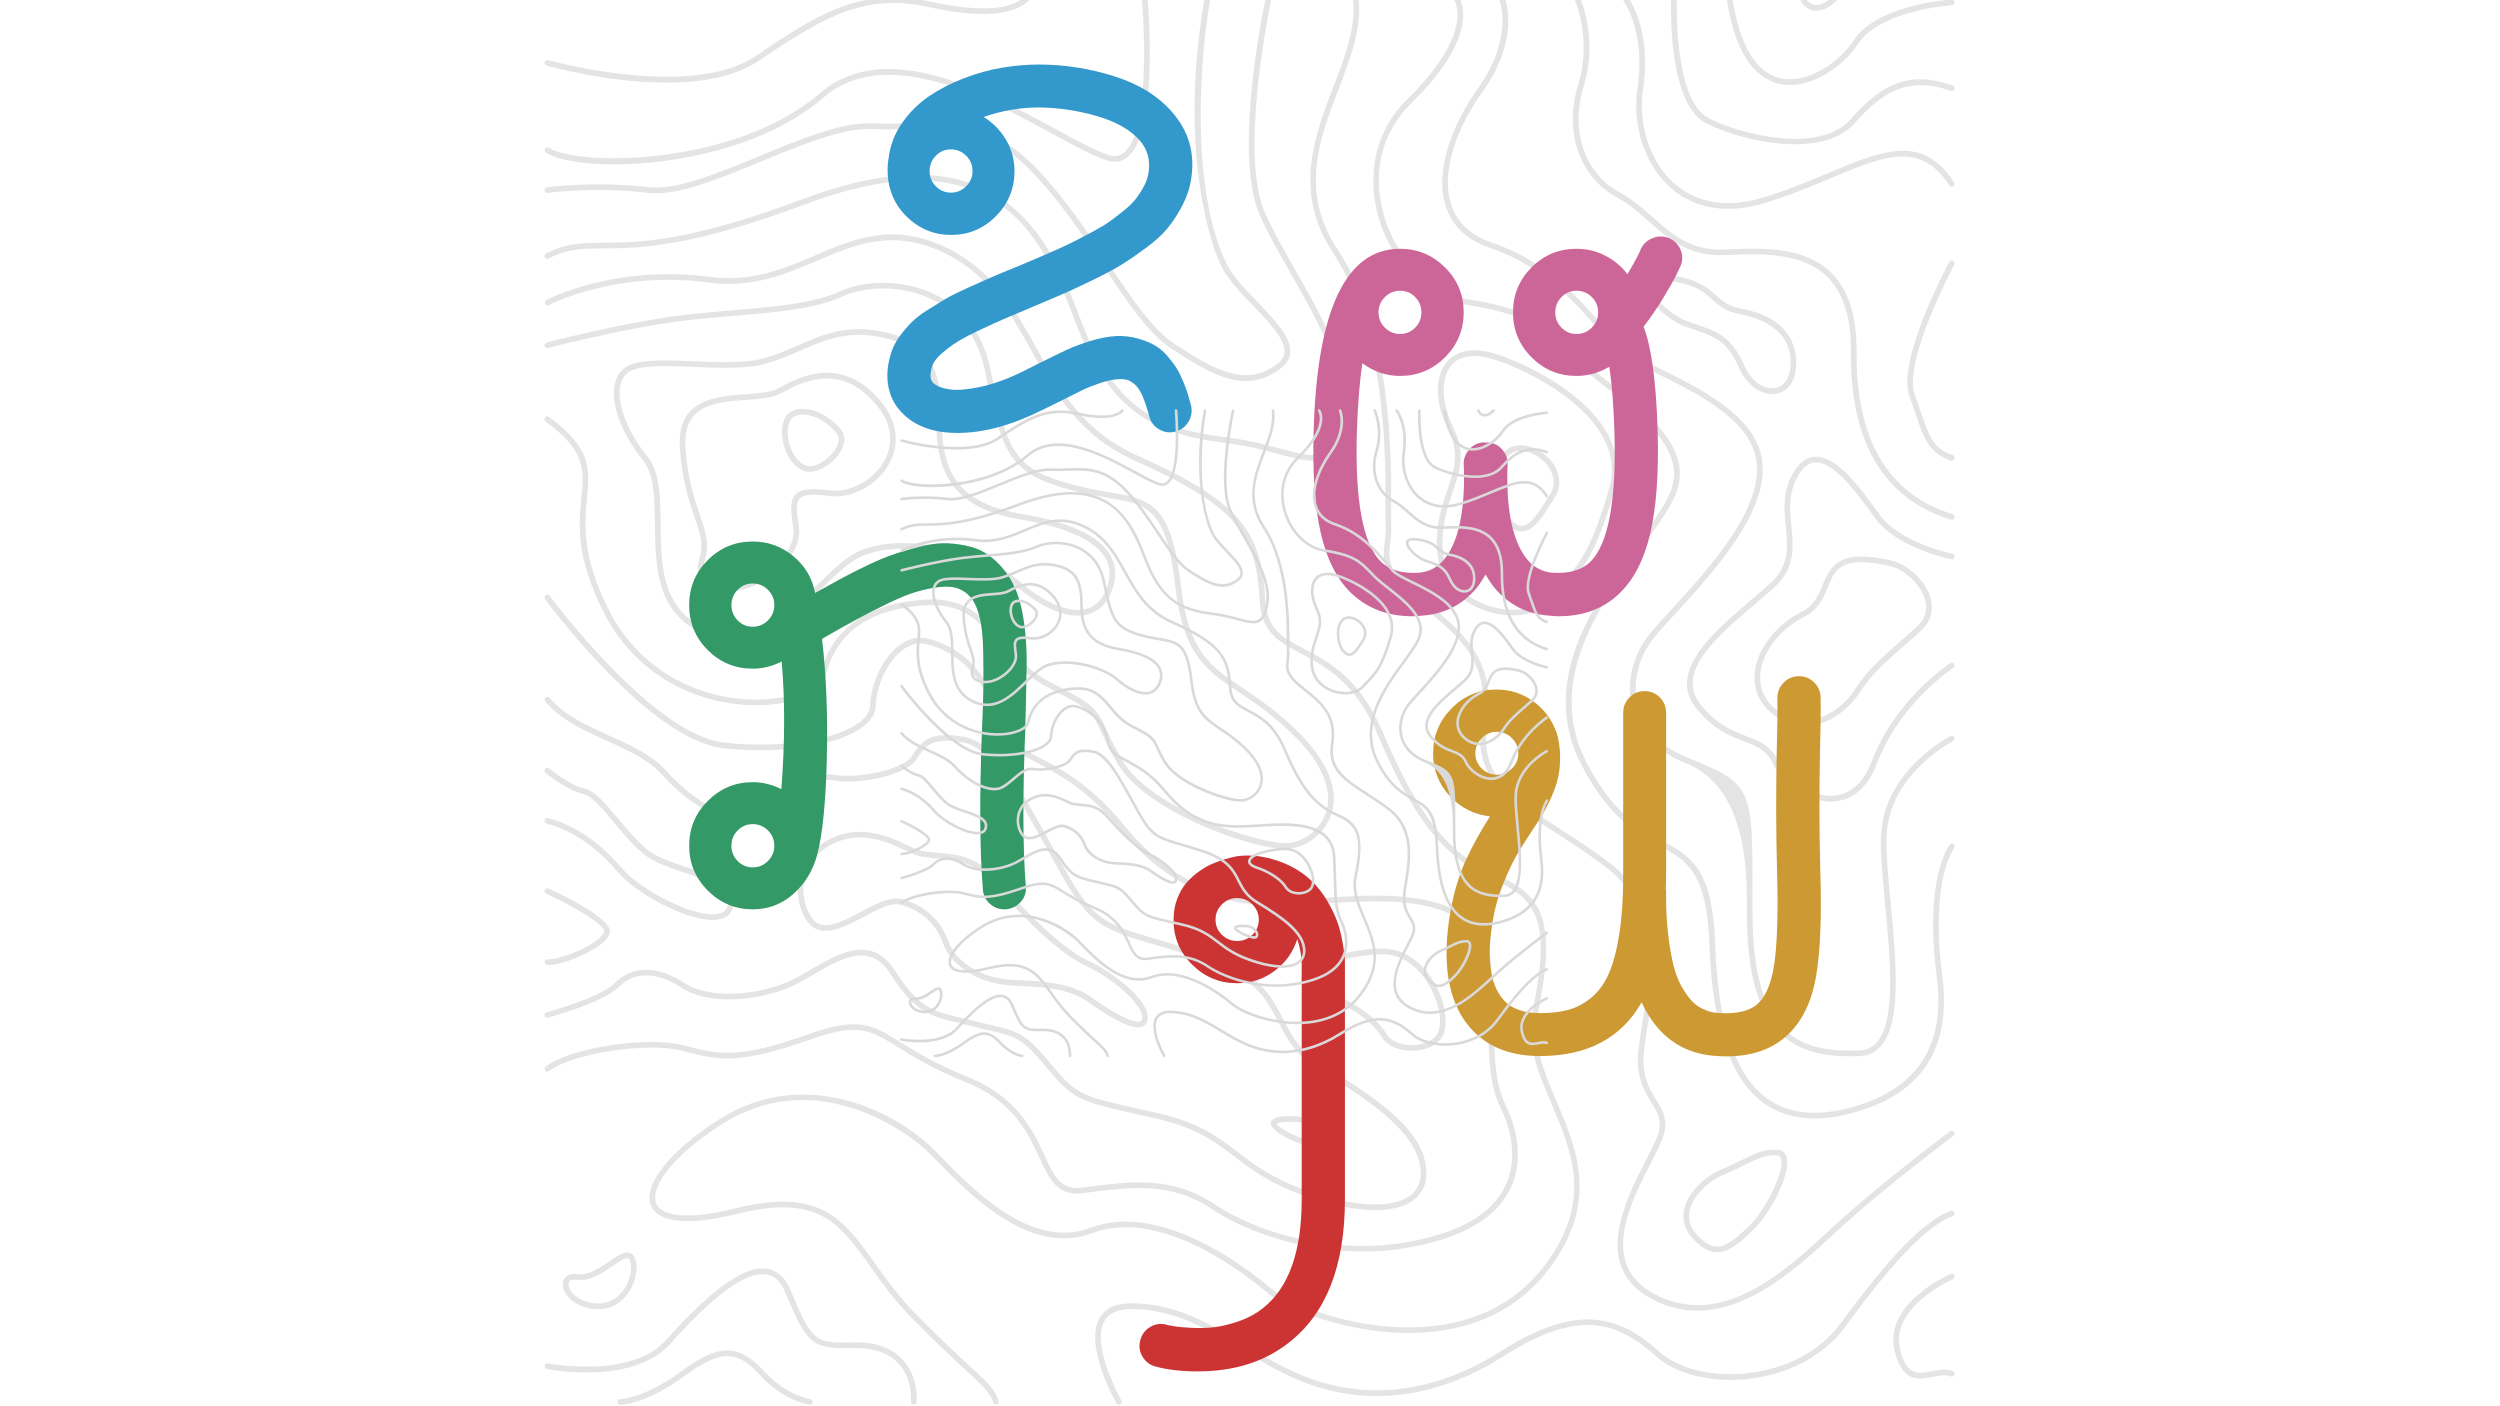 <?xml version="1.0" encoding="UTF-8"?><svg xmlns="http://www.w3.org/2000/svg" width="1920" height="1080" xmlns:xlink="http://www.w3.org/1999/xlink" viewBox="0 0 1920 1080"><defs><clipPath id="clippath"><rect x="418" y="-5" width="374.61" height="69.63" style="fill:none; stroke-width:0px;"/></clipPath><clipPath id="clippath-1"><rect x="418" y="-5" width="467.45" height="133.45" style="fill:none; stroke-width:0px;"/></clipPath><clipPath id="clippath-2"><rect x="418" y="-5" width="574.79" height="298.82" style="fill:none; stroke-width:0px;"/></clipPath><clipPath id="clippath-3"><rect x="418" y="-5" width="618.31" height="359.74" style="fill:none; stroke-width:0px;"/></clipPath><clipPath id="clippath-4"><rect x="418" y="177.77" width="795.28" height="902.26" style="fill:none; stroke-width:0px;"/></clipPath><clipPath id="clippath-5"><rect x="418" y="972.69" width="287.58" height="107.34" style="fill:none; stroke-width:0px;"/></clipPath><clipPath id="clippath-6"><rect x="418" y="215.49" width="606.7" height="438.07" style="fill:none; stroke-width:0px;"/></clipPath><clipPath id="clippath-7"><rect x="418" y="456.28" width="748.86" height="507.7" style="fill:none; stroke-width:0px;"/></clipPath><clipPath id="clippath-8"><rect x="418" y="534.61" width="679.23" height="397.46" style="fill:none; stroke-width:0px;"/></clipPath><clipPath id="clippath-9"><rect x="418" y="586.83" width="148.32" height="121.85" style="fill:none; stroke-width:0px;"/></clipPath><clipPath id="clippath-10"><rect x="418" y="679.67" width="52.58" height="63.83" style="fill:none; stroke-width:0px;"/></clipPath><mask id="mask" x="638.78" y="263.85" width="600" height="600" maskUnits="userSpaceOnUse"><g id="_71032cbbbd"><rect x="638.78" y="263.85" width="600" height="600" style="stroke-width:0px;"/></g></mask><clipPath id="clippath-11"><rect x="688.78" y="313.85" width="500" height="500" style="fill:none; stroke-width:0px;"/></clipPath><clipPath id="clippath-12"><rect x="691.28" y="313.85" width="172.17" height="32" style="fill:none; stroke-width:0px;"/></clipPath><clipPath id="clippath-13"><rect x="691.28" y="313.85" width="214.83" height="61.33" style="fill:none; stroke-width:0px;"/></clipPath><clipPath id="clippath-14"><rect x="691.28" y="313.85" width="264.17" height="137.33" style="fill:none; stroke-width:0px;"/></clipPath><clipPath id="clippath-15"><rect x="691.28" y="313.85" width="284.17" height="165.33" style="fill:none; stroke-width:0px;"/></clipPath><clipPath id="clippath-16"><rect x="691.28" y="397.85" width="365.5" height="414.67" style="fill:none; stroke-width:0px;"/></clipPath><clipPath id="clippath-17"><rect x="691.28" y="763.18" width="132.17" height="49.33" style="fill:none; stroke-width:0px;"/></clipPath><clipPath id="clippath-18"><rect x="884.78" y="743.18" width="304" height="69.33" style="fill:none; stroke-width:0px;"/></clipPath><clipPath id="clippath-19"><rect x="960.78" y="313.85" width="228" height="465.33" style="fill:none; stroke-width:0px;"/></clipPath><clipPath id="clippath-20"><rect x="983.45" y="313.85" width="205.33" height="397.33" style="fill:none; stroke-width:0px;"/></clipPath><clipPath id="clippath-21"><rect x="1007.45" y="313.85" width="181.33" height="376" style="fill:none; stroke-width:0px;"/></clipPath><clipPath id="clippath-22"><rect x="1054.12" y="313.85" width="134.67" height="186.67" style="fill:none; stroke-width:0px;"/></clipPath><clipPath id="clippath-23"><rect x="1071.45" y="313.85" width="117.33" height="77.33" style="fill:none; stroke-width:0px;"/></clipPath><clipPath id="clippath-24"><rect x="1171.45" y="407.18" width="17.33" height="72" style="fill:none; stroke-width:0px;"/></clipPath><clipPath id="clippath-25"><rect x="1088.78" y="313.85" width="100" height="53.33" style="fill:none; stroke-width:0px;"/></clipPath><clipPath id="clippath-26"><rect x="1107.45" y="313.85" width="81.33" height="33.33" style="fill:none; stroke-width:0px;"/></clipPath><clipPath id="clippath-27"><rect x="1094.12" y="476.51" width="94.67" height="122.67" style="fill:none; stroke-width:0px;"/></clipPath><clipPath id="clippath-28"><rect x="691.28" y="415.18" width="278.83" height="201.33" style="fill:none; stroke-width:0px;"/></clipPath><clipPath id="clippath-29"><rect x="691.28" y="525.85" width="344.17" height="233.33" style="fill:none; stroke-width:0px;"/></clipPath><clipPath id="clippath-30"><rect x="691.28" y="561.85" width="312.17" height="182.67" style="fill:none; stroke-width:0px;"/></clipPath><clipPath id="clippath-31"><rect x="691.28" y="585.85" width="68.17" height="56" style="fill:none; stroke-width:0px;"/></clipPath><clipPath id="clippath-32"><rect x="691.28" y="628.51" width="24.17" height="29.33" style="fill:none; stroke-width:0px;"/></clipPath><clipPath id="clippath-33"><rect x="1166.12" y="764.51" width="22.67" height="38.67" style="fill:none; stroke-width:0px;"/></clipPath></defs><g id="pat_ja"><g style="opacity:.71;"><g style="clip-path:url(#clippath);"><path d="m419.81,50.38c2.88.8,46.92,13.06,91.92,13.06,26.18,0,52.66-4.15,71.57-17.1,54.01-37,83.93-50.87,129.32-41,40.22,8.76,66.61,6.81,78.42-5.72.84-.87.79-2.24-.08-3.07-.87-.83-2.28-.79-3.08.09-10.7,11.34-35.7,12.83-74.32,4.45-50.89-11.07-84.1,8.35-132.73,41.67-49.7,34.07-158.72,3.74-159.81,3.43-1.16-.33-2.36.35-2.69,1.51-.35,1.16.33,2.36,1.48,2.69Z" style="fill:#d9d9d9; stroke-width:0px;"/></g></g><g style="opacity:.71;"><g style="clip-path:url(#clippath-1);"><path d="m629.67,71.62c-64.8,55.85-185.95,56.48-208.07,41.87-1.01-.66-2.36-.4-3.01.61s-.4,2.36.61,3.04c8.53,5.63,27.9,9.1,52.4,9.1,48.59,0,117.26-13.69,160.93-51.33,48.2-41.52,125.27.42,176.3,28.16,17.33,9.43,32.31,17.58,42.4,20.39,5.63,1.58,10.65.58,14.94-2.97,23.97-19.9,15.53-118.39,15.15-122.56-.11-1.2-1.16-2.07-2.36-1.98-1.2.1-2.1,1.16-1.99,2.36.09,1,8.62,100.36-13.6,118.83-3.14,2.62-6.74,3.32-10.96,2.14-9.61-2.69-24.39-10.72-41.48-20.05-52.1-28.32-130.79-71.11-181.27-27.62Z" style="fill:#d9d9d9; stroke-width:0px;"/></g></g><g style="opacity:.71;"><g style="clip-path:url(#clippath-2);"><path d="m795.91,129.21c-35.61-36.72-64.36-35.74-97.62-34.6-9.15.31-18.6.63-28.56.15-22.91-1.16-55.28,12.21-86.58,25.14-31.53,12.99-64.13,26.44-84.92,23.92-41.83-5.04-77.76-.05-78.14,0-1.2.17-2.03,1.27-1.86,2.47.18,1.2,1.27,2.01,2.47,1.85.35-.03,35.74-4.95,77.01,0,21.92,2.65,53.58-10.41,87.09-24.23,30.87-12.73,62.75-25.9,84.71-24.8,10.15.5,19.7.17,28.93-.14,32.23-1.11,60.04-2.07,94.32,33.27,20.81,21.46,38.62,48.14,54.34,71.7,18.78,28.12,34.97,52.39,52.53,63.84,22.1,14.4,40.05,24.93,57.14,24.93,8.95,0,17.67-2.89,26.64-9.61,4.56-3.42,7.07-7.54,7.45-12.18.95-11.83-11.75-25.07-25.2-39.07-9.38-9.78-19.08-19.89-23.64-29.22-28.18-57.85-20.46-158.83-12.42-204.13.22-1.18-.59-2.31-1.78-2.53-1.19-.23-2.31.59-2.53,1.77-8.01,45.22-9.94,90.73-5.54,131.65,3.23,30.12,10.09,58.23,18.34,75.15,4.85,9.95,14.8,20.3,24.41,30.31,12.18,12.72,24.8,25.84,23.99,35.7-.28,3.41-2.14,6.38-5.72,9.04-23.8,17.86-46.63,5.45-78.77-15.5-16.81-10.96-32.79-34.88-51.28-62.61-15.79-23.66-33.74-50.52-54.8-72.27Z" style="fill:#d9d9d9; stroke-width:0px;"/></g></g><g style="opacity:.71;"><g style="clip-path:url(#clippath-3);"><path d="m421.41,198.53c14.62-7.54,25.52-7.63,41.98-7.73,26.29-.2,65.98-.49,153.75-33.49,57.16-21.51,101.39-24.48,135.24-9.09,21.8,9.94,47.42,29.01,72.13,95.39,27.14,72.83,60.82,89.71,117.39,96.69,16.02,1.99,29.52,5.6,40.37,8.52,10.22,2.75,18.7,5.02,25.75,5.02,4.27,0,8.03-.83,11.38-2.9,6.58-4.11,10.89-12.67,13.91-27.78,7.14-35.74-17.15-78.31-38.58-115.89-8.85-15.5-17.21-30.17-23.21-43.77-20.5-46.44,4.77-163.7,5.04-164.88.26-1.18-.49-2.33-1.67-2.6-1.2-.27-2.33.48-2.6,1.65-1.07,4.87-25.83,119.83-4.76,167.59,6.09,13.81,14.49,28.56,23.42,44.16,21.04,36.9,44.93,78.73,38.1,112.85-2.73,13.64-6.53,21.57-11.94,24.93-7.21,4.48-18.29,1.51-33.67-2.62-10.98-2.95-24.65-6.62-40.98-8.62-55.99-6.92-87.31-22.72-113.84-93.88-14.19-38.08-34.12-79.46-74.43-97.83-34.95-15.91-80.28-12.96-138.58,8.98-87.02,32.75-126.28,33.03-152.24,33.23-16.48.14-28.4.23-43.97,8.22-1.07.54-1.48,1.87-.94,2.95.53,1.02,1.86,1.44,2.94.9Z" style="fill:#d9d9d9; stroke-width:0px;"/></g></g><g style="opacity:.71;"><g style="clip-path:url(#clippath-4);"><path d="m972.3,992.07c19.21,16.26,76.22,36.5,128.97,30.59,37.79-4.24,67.6-20.55,88.6-48.45,38.47-51.14,21.09-91.95,5.77-127.93-9.89-23.21-19.23-45.15-14.47-68.4,13.13-64.22,6.63-88.53-27.87-104.01-31.79-14.27-56.91-30.59-91.08-110.97-17.88-42.09-41.64-54.58-60.72-64.62-16.56-8.71-28.54-15.03-29.78-37.65-2.86-51.52-17.53-74.8-98.68-110.97-41.49-18.49-59.63-51.09-77.19-82.59-16.28-29.24-33.11-59.45-68.44-76.61-41.18-20-70.5-7.51-101.55,5.72-23.95,10.19-48.71,20.76-80.61,16.5-73.4-9.78-125.32,17.49-125.83,17.75-1.07.57-1.46,1.9-.9,2.95.57,1.08,1.9,1.47,2.95.9.51-.26,51.22-26.87,123.19-17.26,33.08,4.41,58.41-6.38,82.9-16.82,30.11-12.82,58.56-24.93,97.95-5.8,34.1,16.57,49.86,44.87,66.55,74.82,17.91,32.14,36.4,65.37,79.24,84.46,79.69,35.53,93.29,56.88,96.1,107.22,1.41,25.09,14.96,32.23,32.12,41.25,18.47,9.71,41.47,21.8,58.74,62.48,31.86,74.98,55.47,96.26,93.31,113.25,32.45,14.56,38.15,36.81,25.37,99.16-5.02,24.6,4.56,47.13,14.73,71,15.59,36.62,31.73,74.46-5.24,123.59-20.24,26.9-49.04,42.64-85.58,46.75-55.92,6.27-110.27-16.56-125.66-29.59-18.73-15.84-84.03-66.01-137.4-45.91-45.55,17.16-89.95-28.56-116.48-55.85l-2.4-2.47c-31.7-32.55-102.24-66.02-166.69-24.84-37.93,24.15-58.86,50.8-52.21,66.31,5.65,13.16,29.02,15.39,65.76,6.27,62.7-15.55,78.56,6.67,102.55,40.34,8.69,12.18,18.56,26,31.99,39.64,20.19,20.48,33.73,32.92,42.68,41.16,13.15,12.09,17.12,15.74,19.84,23.92.31.92,1.16,1.48,2.07,1.48.25,0,.46-.05.7-.11,1.13-.39,1.77-1.61,1.37-2.77-3.09-9.26-7.62-13.41-21.04-25.75-8.93-8.2-22.42-20.63-42.53-41.01-13.18-13.38-22.95-27.05-31.55-39.11-24.14-33.84-41.57-58.31-107.15-42.04-48.19,11.94-58.5,1.35-60.7-3.76-4.66-10.82,9.15-34.51,50.48-60.92,69.6-44.5,139.97,2.38,161.22,24.21l2.4,2.47c23.05,23.73,59.21,60.97,98.97,60.96,7.29,0,14.7-1.25,22.16-4.07,51.18-19.28,114.8,29.69,133.08,45.15Z" style="fill:#d9d9d9; stroke-width:0px;"/></g></g><g style="opacity:.71;"><g style="clip-path:url(#clippath-5);"><path d="m656.27,1030.95c-29.78.66-32.23.73-49.08-39.99-3.96-9.56-9.89-15.11-17.62-16.47-21.63-3.77-51.84,25.73-78.51,55.07-26.86,29.56-89.61,17.67-90.23,17.55-1.19-.24-2.35.54-2.56,1.72-.22,1.18.54,2.33,1.72,2.55,2.66.53,65.79,12.49,94.32-18.88,15.65-17.23,52.31-57.57,74.52-53.68,6.24,1.09,10.94,5.61,14.31,13.81,16.82,40.63,20.29,43.4,53.21,42.69,14.04-.35,25.4,3.49,32.89,11.02,7.18,7.21,10.79,17.67,10.44,30.25-.02,1.2.92,2.2,2.12,2.24h.06c1.18,0,2.14-.94,2.19-2.12.37-13.79-3.67-25.34-11.71-33.44-8.34-8.39-20.81-12.67-36.06-12.32Z" style="fill:#d9d9d9; stroke-width:0px;"/></g></g><path d="m622.25,1074.49c-.17-.02-17.7-2.38-35.11-21.11-20.04-21.6-34.97-21.66-63.86-.26-28.34,20.98-46.85,21.35-47.03,21.35-1.2,0-2.19.97-2.19,2.18s.99,2.19,2.19,2.19c.8,0,19.98-.26,49.65-22.2,29.76-22.03,41.49-18.12,58.06-.26,18.56,19.97,37,22.37,37.77,22.46.09,0,.17.02.26.02,1.09,0,2.03-.8,2.16-1.93.15-1.21-.7-2.29-1.9-2.44Z" style="fill:#d9d9d9; opacity:.71; stroke-width:0px;"/><path d="m483.17,962.02c-4.02-.85-8.83,2.43-14.94,6.57-7.26,4.96-16.31,11.12-24.63,9.96-5.98-.84-8.78,1.59-9.92,3.12-1.92,2.6-1.98,6.27-.22,10.04,2.73,5.79,10.7,12.84,24.22,13.61.62.03,1.24.03,1.82.03,13.67,0,21.09-8.93,24.37-14.4,5.29-8.86,6.66-20.33,3.11-26.09-.92-1.55-2.21-2.52-3.82-2.84Zm-3.01,26.69c-2.9,4.86-9.68,12.96-22.2,12.24-11.59-.66-18.3-6.39-20.5-11.11-1.05-2.26-1.14-4.35-.23-5.59.73-.99,2.14-1.51,4.05-1.51.54,0,1.13.03,1.77.12,10.02,1.38,19.8-5.3,27.69-10.65,4.6-3.14,9.36-6.38,11.55-5.92.28.07.63.22,1.02.85,2.38,3.86,1.71,13.45-3.14,21.55Z" style="fill:#d9d9d9; opacity:.71; stroke-width:0px;"/><path d="m1499.7,933.97c1.13-.42,1.73-1.67,1.31-2.8s-1.68-1.72-2.8-1.3c-19.98,7.26-46.89,34.78-84.71,86.58-15.46,21.18-41.83,35.15-72.37,38.29-26.74,2.75-52.25-3.56-66.56-16.45-30.47-27.54-62.78-38.21-121.52-.82-64.85,41.28-119.51,32.84-153.94,18.49-15.11-6.31-29.22-14.78-42.84-22.97-27.4-16.45-53.27-32.03-87.23-32.03h-.48c-11.71.05-19.79,3.82-24.06,11.22-12.16,21.01,11.88,63.71,12.92,65.53.4.69,1.13,1.11,1.9,1.11.37,0,.74-.09,1.07-.28,1.05-.59,1.42-1.92.83-2.97-.24-.42-23.83-42.35-12.92-61.17,3.45-5.96,10.28-9,20.31-9.04h.45c32.75,0,58.12,15.27,84.97,31.4,13.78,8.27,28.01,16.83,43.43,23.24,35.39,14.77,91.52,23.46,157.97-18.83,56.6-36.03,86.43-26.57,116.26.37,15.2,13.7,41.99,20.46,69.91,17.57,31.77-3.28,59.26-17.87,75.45-40.06,37.25-51.09,63.52-78.12,82.64-85.07Z" style="fill:#d9d9d9; opacity:.71; stroke-width:0px;"/><path d="m1064.04,389.71c-.06,6.81-.1,11.75.11,14.45.33,4.11-.17,7.96-.66,11.66-1.53,11.81-3.09,24.04,21.07,43.8,2.63,2.15,5.27,4.25,7.89,6.35,28.34,22.71,52.79,42.29,45.31,90.41-6.57,42.16,22.55,60.96,59.41,84.76,11.92,7.71,24.27,15.67,36.69,25.22,41.51,31.86,33.32,82.88,27.33,120.14-1.2,7.54-2.36,14.65-2.95,20.85-1.92,20,4.68,30.72,9.96,39.32,4.6,7.48,8.25,13.41,5.52,23.38-1.3,4.78-5.07,12.07-9.41,20.52-15.94,30.96-42.62,82.78,4.88,107.41,11.64,6.03,23.15,8.6,34.35,8.6,41,0,78.18-34.29,104.71-58.77,3.42-3.16,6.7-6.18,9.83-9,33.86-30.41,81.65-66.08,82.14-66.43.95-.71,1.16-2.1.43-3.06-.73-.95-2.1-1.18-3.06-.43-.48.35-48.45,36.15-82.43,66.67-3.13,2.82-6.43,5.86-9.87,9.04-34.87,32.16-82.61,76.19-134.1,49.51-43.66-22.62-19.22-70.1-3.04-101.54,4.45-8.67,8.32-16.15,9.73-21.35,3.21-11.79-1.27-19.11-6.03-26.81-5.21-8.47-11.11-18.05-9.32-36.6.59-6.05,1.72-13.1,2.92-20.59,6.15-38.34,14.61-90.86-29-124.3-12.57-9.64-24.98-17.66-36.98-25.41-35.55-22.95-63.6-41.07-57.47-80.4,7.89-50.61-18.71-71.92-46.87-94.49-2.61-2.1-5.22-4.19-7.84-6.33-22.29-18.23-20.98-28.25-19.49-39.87.5-3.94,1.02-8.03.67-12.57-.19-2.54-.15-7.39-.1-14.09.33-36.69,1.16-134.18-40.9-197.84-29.58-44.8-14.26-84.76.54-123.38,9.39-24.47,18.26-47.59,15.22-70.69-.15-1.2-1.25-2.03-2.44-1.87-1.2.15-2.04,1.25-1.88,2.44,2.88,21.99-5.79,44.61-14.96,68.56-14.49,37.81-30.94,80.69-.11,127.34,41.32,62.57,40.48,159.06,40.17,195.4Z" style="fill:#d9d9d9; opacity:.71; stroke-width:0px;"/><path d="m1124.85,233.81c50.54,8.2,59.41,17.4,78.86,37.51,1.84,1.89,3.77,3.91,5.82,6.01,6.01,6.11,14.52,12.78,23.54,19.87,27.16,21.31,60.98,47.83,50.74,78.09-3.84,11.33-14.38,25.8-26.61,42.57-32.38,44.39-76.7,105.19-42.12,170.74,20.99,39.78,42.36,51.54,59.5,60.97,21.14,11.64,36.42,20.05,38.34,76.81,2.06,60.63,15.62,100.95,40.33,119.85,11.13,8.52,24.58,12.77,40.22,12.77,7.64,0,15.79-1.02,24.42-3.06,56.45-13.32,81.29-49.01,73.84-106.1-5.77-44.17-2.45-80.17,9.12-98.75.63-1.02.33-2.38-.69-3.01-1.03-.63-2.38-.33-3.01.7-12.07,19.44-15.64,56.46-9.73,101.63,7.09,54.49-16.61,88.58-70.5,101.28-25,5.89-45.52,2.88-60.98-8.93-23.63-18.05-36.62-57.26-38.62-116.52-2.02-59.25-18.19-68.15-40.59-80.47-16.66-9.17-37.37-20.57-57.75-59.19-33.3-63.11,10.11-122.65,41.79-166.11,12.44-17.06,23.19-31.79,27.22-43.76,11.24-33.18-23.92-60.78-52.18-82.94-8.88-6.98-17.29-13.58-23.11-19.47-2.05-2.1-3.97-4.09-5.8-5.98-19.51-20.19-29.32-30.35-81.31-38.8-26.82-4.36-51.72-29.03-61.93-61.41-10.62-33.62-3.2-66.06,20.36-89.01,55.37-53.94,36.92-81.08,36.09-82.22-.7-.99-2.05-1.2-3.04-.51-.99.7-1.2,2.05-.52,3.04.05.07,4.25,6.29,2.12,18.64-2.02,11.64-10.2,31.14-37.71,57.92-24.4,23.8-32.43,58.74-21.48,93.45,10.65,33.91,36.94,59.78,65.37,64.4Z" style="fill:#d9d9d9; opacity:.71; stroke-width:0px;"/><path d="m1110.33,158.34c4.93,15.29,16.28,26.04,33.77,31.95,42.67,14.4,68.95,45.63,86.35,66.27,3.54,4.22,6.6,7.84,9.43,10.9,5.77,6.24,18.56,12.53,33.41,19.8,29.29,14.39,69.4,34.08,75.34,64.78,7.23,37.37-36.34,84.88-65.19,116.3-6.53,7.12-12.18,13.28-16.34,18.35-13.18,16.07-18.38,37.78-13.55,56.67,3.41,13.32,13.29,31.55,41.05,42.72q47.08,18.95,46.99,103.75v11.22c0,45.57,8.43,75.88,25.76,92.7,15.12,14.65,35.15,17.49,53.8,17.49,2.28,0,4.54-.05,6.75-.11,6.74-.22,12.35-2.79,16.68-7.68,16.15-18.31,11.55-66.72,7.49-109.42-1.9-20.02-3.72-38.93-3.13-52.42,2.03-47.16,50.48-72.15,50.99-72.42,1.07-.54,1.5-1.86.95-2.92-.54-1.08-1.85-1.51-2.92-.96-.5.26-51.23,26.37-53.35,76.13-.59,13.77,1.22,32.83,3.14,53,3.98,41.83,8.49,89.23-6.41,106.13-3.54,4.01-7.98,6.05-13.54,6.2-19.49.61-41.61-.85-57.38-16.14-16.44-15.96-24.46-45.25-24.46-89.57v-11.22c.09-86.11.09-87.75-49.7-107.81-26.08-10.51-35.31-27.42-38.45-39.75-4.5-17.55.37-37.79,12.7-52.82,4.08-4.98,9.69-11.08,16.18-18.15,29.43-32.08,73.9-80.54,66.24-120.08-6.36-32.84-47.6-53.08-77.73-67.86-14.45-7.09-26.91-13.2-32.12-18.83-2.74-2.99-5.78-6.6-9.29-10.74-17.71-21.02-44.48-52.81-88.29-67.62-16.11-5.43-26.55-15.23-31.03-29.14-8.67-26.9,6.55-62.03,23.69-85.91,30.51-42.58,17.6-72.6,17.03-73.84-.5-1.09-1.79-1.59-2.88-1.09-1.1.48-1.6,1.79-1.12,2.88.14.28,12.36,29.12-16.59,69.51-17.7,24.74-33.4,61.33-24.25,89.78Z" style="fill:#d9d9d9; opacity:.71; stroke-width:0px;"/><path d="m1241.87,151.59c9.02,4.86,16.77,11.7,24.24,18.31,15.04,13.29,30.56,27.03,57.45,26.09l4.45-.17c24.84-.96,55.76-2.16,75.08,16.57,12.42,12.06,18.63,31.48,18.4,57.77-.59,69.75,25.26,113.13,76.84,128.92.22.06.43.08.63.08.94,0,1.79-.61,2.1-1.54.35-1.17-.31-2.38-1.44-2.73-49.5-15.15-74.32-57.12-73.75-124.7.24-27.52-6.4-48.02-19.72-60.94-20.66-20.05-52.62-18.8-78.3-17.81l-4.45.17c-25.02.92-39.32-11.68-54.39-25-7.66-6.77-15.58-13.77-25.07-18.88-27.07-14.59-38.18-47.34-27.66-81.53,11.33-36.81-2.6-67.72-3.18-69.03-.5-1.1-1.81-1.58-2.9-1.08-1.09.51-1.58,1.79-1.07,2.91.12.29,13.81,30.69,2.98,65.91-11.17,36.28.79,71.08,29.76,86.67Z" style="fill:#d9d9d9; opacity:.71; stroke-width:0px;"/><path d="m1257.55,68.08c-4.33,28.58,6.06,59.31,25.87,76.47,9.17,7.96,23.38,15.83,43.77,15.83,8.28,0,17.58-1.3,27.95-4.43,18.76-5.63,35.7-12.75,50.66-19.02,41.51-17.4,68.92-28.91,91.33,5.53.66,1,2.01,1.28,3.01.62,1-.65,1.29-2.01.63-3-24.39-37.49-54.71-24.76-96.68-7.16-14.85,6.22-31.69,13.29-50.21,18.86-34.04,10.24-55.56-.07-67.62-10.52-18.71-16.23-28.51-45.38-24.41-72.53,7.07-46.63-11.55-70.93-12.35-71.96-.75-.94-2.12-1.11-3.06-.37-.94.75-1.11,2.12-.37,3.06.2.24,18.26,23.97,11.49,68.62Z" style="fill:#d9d9d9; opacity:.71; stroke-width:0px;"/><path d="m1499.98,200.3c-1.07-.57-2.38-.18-2.95.9-1.65,3.09-40.6,76.14-30.56,103.38,1.75,4.74,3.25,9.19,4.59,13.12,6.24,18.44,10.35,30.64,27.27,36.02.22.07.43.11.66.11.92,0,1.79-.59,2.07-1.53.37-1.16-.26-2.38-1.42-2.75-14.81-4.69-18.23-14.85-24.46-33.25-1.34-3.94-2.87-8.44-4.61-13.23-9.36-25.4,29.94-99.06,30.33-99.79.54-1.08.16-2.4-.92-2.97Z" style="fill:#d9d9d9; opacity:.71; stroke-width:0px;"/><path d="m1310.58,94.87c15.88,7.92,43.02,15.93,67.91,15.93,18.45,0,35.65-4.39,46.14-16.45,24.17-27.82,44.8-34.72,73.62-24.61,1.13.4,2.38-.19,2.78-1.33s-.19-2.38-1.34-2.78c-30.82-10.82-52.79-3.58-78.35,25.85-23.06,26.55-82.23,12.75-108.77-.52-27.82-13.91-24.76-91.95-24.72-92.75.05-1.2-.87-2.22-2.1-2.27-1.25-.02-2.23.87-2.28,2.1-.15,3.32-3.23,81.67,27.12,96.83Z" style="fill:#d9d9d9; opacity:.71; stroke-width:0px;"/><path d="m1366.7,64.41c2.69.59,5.37.85,8.06.85,21.78,0,43.36-17.66,52.15-31.41,16.73-26.07,71.63-29.79,72.18-29.82,1.2-.07,2.12-1.12,2.05-2.32-.06-1.2-1.07-2.13-2.31-2.05-2.33.16-57.68,3.89-75.59,31.83-9.6,14.98-34.25,33.27-55.62,28.65-19.06-4.13-31.92-25.68-37.23-62.33-.18-1.2-1.27-2.04-2.47-1.86-1.2.17-2.01,1.28-1.86,2.47,7.06,48.81,25.99,62.83,40.64,65.99Z" style="fill:#d9d9d9; opacity:.71; stroke-width:0px;"/><path d="m1391.49,7.81c1.03.28,2.19.45,3.49.45,4.17,0,9.72-1.87,16.23-8.6.83-.87.8-2.24-.05-3.07-.87-.84-2.24-.82-3.08.05-5.59,5.78-10.94,8.18-15.44,6.96-3.28-.9-5.54-3.67-6.09-5.96-.28-1.18-1.46-1.89-2.64-1.61-1.18.28-1.9,1.46-1.62,2.64.83,3.4,4.06,7.75,9.19,9.15Z" style="fill:#d9d9d9; opacity:.71; stroke-width:0px;"/><path d="m1302.7,543.92c13.32,16.59,26.37,21.52,36.88,25.5,9.64,3.65,17.29,6.55,22.01,17.16,6.31,14.2,25.5,29,44.37,29,.32,0,.67,0,1-.02,10.83-.31,25.61-5.59,34.5-29.1,17.81-47.03,58.27-73.21,58.69-73.47,1.02-.66,1.3-1.98.68-3.01-.66-1.02-2.02-1.3-3.01-.67-.42.26-42.08,27.15-60.41,75.58-6.38,16.81-16.92,25.9-30.54,26.29-17.55.5-35.41-13.26-41.27-26.4-5.45-12.26-14.26-15.61-24.44-19.47-10.53-4-22.47-8.51-35.03-24.17-19.96-24.86,12.74-52.61,41.59-77.08,5.29-4.48,10.27-8.71,14.74-12.77,16.57-15.06,14.96-31.33,13.38-47.08-1.27-12.73-2.57-25.88,5.33-39.24,3.8-6.43,8.06-9.63,13.03-9.85,14.63-.57,33.25,25.22,44.32,40.67l1.75,2.43c16,22.22,56.55,30.97,58.25,31.35,1.18.24,2.33-.5,2.58-1.68.24-1.18-.51-2.33-1.69-2.58-.39-.08-40.6-8.77-55.61-29.62l-1.72-2.43c-12.18-16.99-30.5-42.51-47.36-42.51-.24,0-.48,0-.71.02-6.46.28-12.06,4.33-16.59,11.99-8.65,14.59-7.28,28.47-5.92,41.9,1.52,15.34,2.97,29.83-11.97,43.4-4.41,4.01-9.37,8.2-14.63,12.66-28.89,24.56-64.82,55.04-42.18,83.23Z" style="fill:#d9d9d9; opacity:.71; stroke-width:0px;"/><path d="m1452.97,430.6c-38.68-8.86-46.15,1.6-53.14,18.59-3.21,7.82-6.55,15.91-16.38,20.81-18.97,9.47-33.34,27.71-35.7,45.39-1.63,12.21,2.43,23.05,11.75,31.41,7.92,7.09,17.01,10.77,26.51,10.77,1.68,0,3.35-.11,5.07-.35,16.87-2.29,30.54-15.04,37.11-25.26,9.15-14.23,19.73-23.49,34.41-36.31,3.84-3.35,7.92-6.91,12.3-10.85,9.62-8.67,9.6-18.36,7.9-24.98-3.73-14.23-18.43-26.61-29.83-29.22Zm18.96,50.96c-4.35,3.91-8.43,7.47-12.25,10.81-14.37,12.55-25.73,22.48-35.2,37.22-6.06,9.43-18.62,21.2-34.01,23.3-10.15,1.37-19.58-1.77-28.06-9.35-8.2-7.33-11.76-16.87-10.35-27.57,2.18-16.31,15.58-33.2,33.32-42.07,11.29-5.63,15.08-14.89,18.45-23.06,4.25-10.37,7.85-19.1,25.5-19.1,5.82,0,13.19.95,22.62,3.12,9.95,2.27,23.3,13.55,26.55,26.07,2.1,7.91-.14,14.85-6.57,20.64Z" style="fill:#d9d9d9; opacity:.71; stroke-width:0px;"/><path d="m1379.1,284.64c1.33-9.12,2.24-39.49-41.28-47.46-10.53-1.93-14.85-5.84-19.87-10.35-6.4-5.77-13.67-12.3-34.72-15.36-11.79-1.7-18.49.26-19.91,5.89-2.64,10.46,17.25,28.43,30.72,33.34,2.53.92,4.95,1.75,7.25,2.54,15.21,5.19,25.28,8.6,34.15,28.92,6.27,14.35,16.99,20.41,25.67,20.41.82,0,1.6-.03,2.38-.15,8.32-1.16,14.18-7.8,15.62-17.79Zm-39.68-4.24c-9.62-22.08-21-25.95-36.74-31.3-2.27-.79-4.67-1.6-7.16-2.52-13.21-4.81-29.67-21.37-27.97-28.16.52-2.1,3.45-3.18,8.23-3.18,1.97,0,4.24.17,6.81.54,19.74,2.86,26.2,8.67,32.42,14.28,5.29,4.76,10.27,9.24,22.01,11.39,10.05,1.84,42.43,10.35,37.75,42.55-1.18,8.08-5.5,13.21-11.9,14.06-7.4,1.02-17.51-4.09-23.45-17.67Z" style="fill:#d9d9d9; opacity:.71; stroke-width:0px;"/><path d="m1103.93,425.04c1.9,20.24,15.62,36.68,36.73,43.97,7,2.43,14.19,3.58,21.04,3.58,12.53,0,23.91-3.91,30.85-11.24,1.93-2.03,3.76-3.93,5.51-5.75,17.53-18.18,27.2-28.23,41.87-78.78,16.42-56.57-59.69-94.77-90.41-104.74-21.53-6.98-32.59-.83-38.1,5.56-9.83,11.42-9.41,32.34,1.07,53.25,8.67,17.34,4.44,29.74-.91,45.46-4.5,13.15-9.56,28.04-7.65,48.68Zm12.44-96.1c-9.52-19.06-10.19-38.54-1.65-48.45,4.08-4.74,10-7.12,17.46-7.12,4.71,0,10.06.96,15.97,2.86,15.82,5.13,41.24,16.99,60.73,33.48,24.48,20.72,33.5,42.87,26.84,65.87-14.39,49.53-23.78,59.29-40.83,76.98-1.77,1.82-3.6,3.73-5.52,5.76-9.61,10.15-29.03,12.84-47.29,6.55-19.44-6.7-32.07-21.75-33.79-40.23-1.84-19.74,3.05-34.15,7.4-46.88,5.45-16,10.18-29.84.69-48.81Z" style="fill:#d9d9d9; opacity:.71; stroke-width:0px;"/><path d="m1168.67,408.23c.31,0,.61-.02.9-.05,8.6-.73,15.23-11.4,21.68-21.72.92-1.48,1.82-2.95,2.72-4.36,4.02-6.27,4.64-13.62,1.73-20.72-3.65-8.98-12.65-16.51-22.36-18.78-9.12-2.12-16.64.87-21.14,8.42-7.82,13.12-5.22,39.3,5.07,50.92,3.68,4.19,7.54,6.29,11.4,6.29Zm-12.69-54.93c2.78-4.64,6.73-6.97,11.81-6.97,1.45,0,2.98.2,4.59.57,8.39,1.95,16.14,8.43,19.3,16.16,1.67,4.06,2.78,10.28-1.35,16.73-.92,1.44-1.84,2.9-2.78,4.41-5.59,8.98-11.92,19.14-18.34,19.66-2.78.25-5.61-1.33-8.65-4.77-8.32-9.42-12.04-33.3-4.59-45.78Z" style="fill:#d9d9d9; opacity:.71; stroke-width:0px;"/><path d="m1365.55,883.03c-10.72-.85-18.88,3.3-28.33,8.08-4.52,2.29-9.17,4.65-14.77,6.9-11.9,4.76-25.65,16.68-28.92,30.28-1.93,7.92,0,15.46,5.54,21.83,6.66,7.65,12.66,11.33,18.93,11.59.25,0,.49.02.73.02,9.24,0,17.91-7.62,27.42-16.81,14.34-13.85,29.97-45.15,25.71-57-1.07-2.92-3.3-4.66-6.31-4.9Zm-22.46,58.74c-10.7,10.32-17.86,15.82-24.91,15.56-4.99-.22-10.01-3.42-15.83-10.11-4.62-5.33-6.18-11.36-4.61-17.92,2.91-12.04,15.73-23.02,26.31-27.25,5.77-2.31,10.74-4.83,15.13-7.05,8.43-4.28,15.24-7.73,23.56-7.73.8,0,1.61.02,2.47.09,1.3.1,2.07.69,2.53,2.01,3.28,9.15-10.79,39.02-24.65,52.4Z" style="fill:#d9d9d9; opacity:.71; stroke-width:0px;"/><path d="m1012.87,763.87c21.99,7.34,40.41,19.7,48.07,32.3,4.1,6.72,12.94,10.85,23.21,10.85h.74c10.37-.19,19.08-4.39,22.71-10.91,7.73-13.88-2.1-43.36-19.11-57.33-15.08-12.4-28.05-12.47-57-6.48-19.96,4.13-31.69,11.03-32.14,18.88-.19,3.67,1.98,8.86,13.52,12.7Zm19.54-27.31c12-2.48,20.87-3.68,27.9-3.68,11.46,0,18.05,3.18,25.43,9.28,13.76,11.3,25.2,38.98,18.06,51.82-2.84,5.09-10.29,8.49-18.98,8.67-8.99.19-16.74-3.16-20.15-8.74-8.16-13.42-27.48-26.52-50.41-34.17-6.86-2.29-10.7-5.3-10.53-8.3.26-4.53,9.24-10.87,28.67-14.89Z" style="fill:#d9d9d9; opacity:.71; stroke-width:0px;"/><path d="m1009.53,880.92c3.6,0,5.37-1.68,6.13-2.77,1.62-2.31,1.58-5.63-.09-9.15-2.33-4.92-8.42-10.86-17.86-11.49-14.82-1-21.33.49-21.7,4.98-.62,7.77,24.78,17.62,32.3,18.37.41.03.83.06,1.22.06Zm-29.15-17.96c.5-.42,3.38-2.01,17.02-1.09,7.08.48,12.23,4.86,14.22,9.01.94,1.95,1.11,3.82.45,4.74-.68.99-2.4.96-3.37.87-8.86-.85-27.39-10.26-28.33-13.53Z" style="fill:#d9d9d9; opacity:.71; stroke-width:0px;"/><g style="opacity:.71;"><g style="clip-path:url(#clippath-6);"><path d="m464.23,471.41c28.54,55.52,86.48,74.82,131.16,69.3,21.06-2.6,36.16-10.68,38.47-20.59,7.9-33.86,32.62-51.91,75.54-55.19,30.48-2.33,43.01,12.56,57.54,29.78,9.83,11.65,20.95,24.84,39.07,33.9,31.55,15.79,32.99,18.91,39.96,33.98,2.69,5.84,6.02,13.08,11.98,23.32,21.93,37.68,102.78,65.99,129.28,65.99.57,0,1.11-.01,1.63-.03,11.88-.61,27.01-9.3,32.94-24.74,9.75-25.28-10.78-51.02-23.86-64.12-16.51-16.53-30.92-26.18-43.61-34.69-25.05-16.79-41.59-27.89-47.39-78.51-7.32-63.64-23.37-66.38-55.35-71.83-7.28-1.25-15.5-2.64-24.65-5-47.6-12.23-53.17-23.63-66.23-89.09-6.58-33.07-26.11-49.3-41.33-57.06-26.21-13.41-56.53-11.12-73.57-3.32-21.09,9.62-51.34,12.16-83.36,14.82-13.86,1.16-28.21,2.33-41.96,4.17-44.54,5.89-100.06,20.36-100.62,20.52-1.16.31-1.86,1.51-1.55,2.66s1.51,1.85,2.66,1.54c.54-.15,55.82-14.54,100.1-20.41,13.64-1.81,27.92-2.99,41.75-4.15,32.42-2.71,63.03-5.24,84.82-15.2,16.13-7.38,44.84-9.5,69.77,3.25,20.57,10.53,34.08,29.22,39.04,54.03,13.32,66.77,19.67,79.69,69.4,92.46,9.33,2.4,17.67,3.82,25.02,5.07,30.77,5.26,44.81,7.64,51.74,68.03,6.05,52.64,23.25,64.17,49.32,81.63,12.53,8.41,26.74,17.93,42.95,34.15,21.31,21.33,29.43,42.44,22.88,59.47-5.28,13.69-18.62,21.4-29.1,21.94-21.44,1.1-105.09-26.26-126.89-63.79-5.86-10.06-9.16-17.2-11.8-22.95-7.29-15.82-9.03-19.58-41.96-36.04-17.3-8.65-27.66-20.94-37.68-32.82-14.68-17.37-28.49-33.79-61.22-31.31-44.46,3.39-71.2,23.08-79.48,58.56-1.86,7.99-15.83,14.91-34.76,17.25-43.23,5.33-99.18-13.29-126.77-66.95-21.54-41.94-19.16-66.87-17.27-86.92,2.12-22.25,3.65-38.32-29.15-62.31-.97-.71-2.33-.5-3.05.48-.73.99-.51,2.35.48,3.06,30.79,22.53,29.43,36.79,27.38,58.39-2.01,20.56-4.45,46.19,17.69,89.27Z" style="fill:#d9d9d9; stroke-width:0px;"/></g></g><path d="m502.97,402.68c.33,30.55.68,65.15,33.52,82.44,9.36,4.93,18.2,7.03,26.59,7.03,26.96,0,49.04-21.61,67.67-39.85,9.45-9.25,18.38-17.98,26.77-22.91,29.84-17.6,94.88-3.6,121.63,19.68,20.93,18.23,41.28,26.6,55.85,22.97,8.7-2.19,15.08-8.41,18.97-18.56,3.8-9.93,3.4-18.99-1.16-26.98-8.54-14.91-31.22-25.57-67.46-31.65-44.22-7.45-61.57-26.77-61.9-68.99-.31-41.24-7.56-63.6-46.37-71.28-27.31-5.42-45.24,2.38-64.21,10.65-7.82,3.41-15.92,6.92-24.92,9.61-14.28,4.24-35.14,3.42-55.34,2.62-23.52-.94-43.85-1.75-52.82,5.13-4.62,3.56-7.38,8.7-8.14,15.37-1.76,14.91,6.83,36.53,21.87,55.04,9.07,11.15,9.26,29.86,9.45,49.68Zm-26.98-104.2c.63-5.43,2.82-9.6,6.46-12.42,5-3.84,15.38-4.85,27.97-4.85,6.86,0,14.35.31,22.01.61,20.55.82,41.82,1.67,56.77-2.79,9.26-2.75,17.47-6.33,25.42-9.78,18.31-7.99,35.63-15.53,61.62-10.37,36.06,7.16,42.57,27.31,42.85,67.04.33,44.25,19.33,65.47,65.53,73.24,34.39,5.79,56.66,15.98,64.39,29.52,3.89,6.79,4.17,14.61.87,23.25-3.34,8.7-8.71,14.05-15.94,15.87-12.99,3.23-32.38-5-51.91-22.03-13.67-11.9-36.76-21.7-61.81-26.19-26.62-4.81-50.28-2.61-64.91,6.02-8.84,5.22-17.97,14.13-27.59,23.58-24.6,24.1-52.52,51.39-89.16,32.07-30.53-16.09-30.86-47.88-31.18-78.61-.23-20.61-.42-40.07-10.41-52.38-14.13-17.38-22.54-38.2-20.94-51.79Z" style="fill:#d9d9d9; opacity:.71; stroke-width:0px;"/><path d="m533.41,397.09c4.3,12.51,7.14,20.78,3.75,31.88-2.07,6.81-1.46,12.44,1.84,16.75,5.98,7.83,18.85,8.27,21.68,8.27h.5c13.78-.02,30.63-8.69,41.94-21.58,7.86-8.95,11.59-18.43,10.53-26.65-.15-1.25-.33-2.45-.48-3.63-1.22-9.01-2.21-16.13,1.07-19.38,2.97-2.96,9.85-3.56,21.59-1.88,17.67,2.53,37.34-7.64,46.79-24.2,8.62-15.11,6.74-32.29-5.13-47.16-30.5-38.12-64.1-19.87-80.26-11.09-5.35,2.91-14.45,3.58-24.08,4.28-23.9,1.75-53.66,3.96-51.04,41.55,1.75,25.02,7.05,40.43,11.31,52.83Zm40.06-89.99c10.11-.74,19.65-1.44,25.83-4.81,8.71-4.74,21.42-11.63,35.68-11.63,12.41,0,25.96,5.21,39.09,21.61,14.68,18.34,9.28,34.34,4.76,42.27-8.45,14.8-26.65,24.27-42.38,22.02-13.41-1.92-21.21-.95-25.31,3.11-4.82,4.78-3.71,12.86-2.31,23.07.16,1.16.33,2.36.49,3.6.92,6.99-2.45,15.22-9.47,23.21-10.4,11.83-26.31,20.08-38.71,20.08h-.07c-.11,0-13.38.31-18.62-6.57-2.38-3.12-2.75-7.43-1.12-12.81,3.81-12.47.61-21.72-3.8-34.59-4.17-12.14-9.36-27.27-11.07-51.7-2.31-33.25,22.78-35.11,47.03-36.88Z" style="fill:#d9d9d9; opacity:.71; stroke-width:0px;"/><path d="m616.75,361.34c1.59.69,3.31,1.02,5.1,1.02,7.72,0,16.7-5.92,21.95-12.92,5.45-7.3,6.18-14.65,1.89-19.7-9.64-11.42-25.76-19.8-37.87-13.76-4.71,2.36-7.42,8.62-7.25,16.75.28,10.44,5.44,23.84,16.18,28.6Zm-6.95-41.42c8.76-4.39,22.77,1.08,32.57,12.66,4.14,4.87-.06,11.59-2.07,14.26-5.37,7.16-15.65,13.26-21.8,10.53-8.6-3.82-13.34-15.32-13.54-24.69-.1-6.31,1.75-11.2,4.85-12.75Z" style="fill:#d9d9d9; opacity:.71; stroke-width:0px;"/><g style="opacity:.71;"><g style="clip-path:url(#clippath-7);"><path d="m421.73,822.56c17.97-13.67,75.11-22.43,101.88-15.64l2.81.73c25.26,6.46,40.5,10.35,96.32-9.43,36.41-12.91,45.36-7.33,67,6.11,11.92,7.4,26.74,16.61,51.29,26.44,37.16,14.87,48.31,39,57.26,58.39,7.71,16.68,13.83,29.82,33.67,27.18,37.68-5.02,67.44-9,99.77,12.86,19.83,13.38,63,31.98,114.49,31.98,19.89,0,41.02-2.77,62.53-9.69,26.68-8.58,44.25-22.29,52.19-40.76,10.73-24.95.71-50.92-4.09-60.91-8.42-17.55-8.82-30.17-10.13-71.98-.28-9.38-.63-20.19-1.11-32.83-.61-15.98-6.13-28.77-16.4-38.01-25.83-23.25-75.87-19.89-112.42-17.44-5.5.36-10.7.71-15.37.94-46.54,2.2-92.22-.56-139.03-57.75-24.38-29.78-47.31-41.96-64.09-50.85-16.44-8.73-27.31-14.49-30.59-30.71-7.47-37.08-33.49-55.72-55.37-60.81-7.45-1.72-15.08.18-22.05,5.53-12.11,9.25-21.37,28.47-22.01,45.69-.15,4.19-2.4,8.18-6.67,11.88-16.9,14.59-61.22,21.68-105.39,16.85-54.78-5.98-133.29-111.67-134.08-112.74-.73-.96-2.07-1.18-3.06-.46-.95.73-1.18,2.07-.45,3.06,3.25,4.41,80.43,108.28,137.11,114.48,45.27,4.96,91-2.57,108.73-17.87,5.24-4.52,7.99-9.59,8.19-15.03.59-16.02,9.12-33.84,20.3-42.37,6.01-4.59,12.21-6.18,18.43-4.74,20.55,4.78,45.02,22.36,52.07,57.42,3.69,18.27,15.92,24.75,32.82,33.73,17.35,9.19,38.93,20.65,62.75,49.75,48.05,58.74,96.78,61.52,142.61,59.35,4.71-.23,9.94-.57,15.46-.94,35.77-2.4,84.73-5.68,109.19,16.33,9.37,8.42,14.39,20.17,14.96,34.93.48,12.62.83,23.45,1.11,32.82,1.29,41.39,1.72,55.34,10.55,73.73,4.53,9.45,14.01,33.96,3.99,57.29-7.42,17.25-24.08,30.14-49.51,38.34-75.59,24.32-146.37-3.6-173.25-21.75-33.7-22.77-64.19-18.71-102.79-13.57-16.68,2.23-21.63-8.47-29.12-24.68-8.81-19.04-20.85-45.09-59.61-60.61-24.18-9.68-38.84-18.78-50.6-26.1-22.23-13.81-32.39-20.13-70.78-6.53-54.54,19.32-68.47,15.76-93.78,9.3l-2.82-.71c-28.27-7.18-86.48,1.85-105.59,16.39-.95.73-1.13,2.1-.41,3.06.76.92,2.14,1.11,3.09.37Z" style="fill:#d9d9d9; stroke-width:0px;"/></g></g><g style="opacity:.71;"><g style="clip-path:url(#clippath-8);"><path d="m420.97,781.54c1.75-.48,42.86-11.74,54.22-23.49,11.55-11.97,29.39-11.85,47.74.31,22.22,14.71,63.32,10.15,88.64-2.52,4.48-2.22,8.98-4.86,13.74-7.66,21-12.28,42.7-25,58.65-.06,18.99,29.69,30.19,32.33,54.74,38.16,2.98.7,6.2,1.46,9.64,2.33,4.24,1.05,7.94,1.93,11.24,2.71,21.49,5.02,25.35,5.94,43.97,28.27,21.06,25.26,24.98,26.13,73.13,36.92l10.87,2.44c31.44,7.09,45.46,17.81,60.28,29.17,13.15,10.06,26.72,20.46,52.99,29.87,21.18,7.59,40.06,11.41,55.3,11.41,12.51,0,22.57-2.57,29.5-7.75,7-5.24,10.39-13.06,9.83-22.6-1.72-28.64-30.53-51.39-79.65-80.99-17.67-10.65-23.75-22.6-30.2-35.21-9.12-17.91-18.55-36.4-61.64-50.52-13.98-4.59-25.78-8.06-35.26-10.86-40.37-11.9-48.78-14.36-71.02-54.08-3.43-6.13-6.79-12.21-10.06-18.14-24.41-44.3-43.71-79.29-67.16-83.33-25.96-4.48-31.99,2.43-40.38,15.04-7,10.53-41.74,17.36-60.02,14.04-11.62-2.12-23.07,7.68-34.12,17.13-8.58,7.34-17.44,14.94-25.59,16.11-18.88,2.75-47.08-12.07-68.52-36.08-10.98-12.32-27.81-19.89-44.07-27.25-17.01-7.68-34.63-15.63-45.66-28.92-.76-.92-2.14-1.05-3.07-.28-.92.76-1.05,2.13-.28,3.07,11.67,14.06,29.75,22.22,47.22,30.11,16.59,7.49,32.24,14.56,42.61,26.18,22.36,25.03,52.12,40.47,72.4,37.5,9.38-1.37,18.76-9.38,27.79-17.11,10.29-8.79,20.94-17.91,30.51-16.17,20.08,3.64,56.29-3.69,64.43-15.92,7.21-10.82,11.55-17.35,36-13.15,21.37,3.69,41.16,39.58,64.06,81.13,3.28,5.94,6.63,12.04,10.09,18.19,23.12,41.28,32.81,44.12,73.59,56.15,9.94,2.92,21.2,6.24,35.13,10.81,41.38,13.55,49.98,30.45,59.1,48.36,6.45,12.61,13.1,25.67,31.83,36.98,46.68,28.15,75.94,50.92,77.56,77.53.48,8.13-2.23,14.46-8.08,18.85-13.93,10.44-44.11,8.84-80.7-4.28-25.61-9.19-38.93-19.38-51.81-29.23-15.22-11.66-29.6-22.67-61.96-29.95l-10.88-2.45c-48.71-10.91-50.61-11.33-70.72-35.46-19.56-23.47-24.69-24.67-46.33-29.74-3.3-.76-6.99-1.63-11.19-2.69-3.47-.87-6.7-1.63-9.71-2.33-24.06-5.7-34.01-8.06-52.05-36.26-18.21-28.47-42.81-14.05-64.54-1.33-4.71,2.74-9.15,5.35-13.49,7.52-24.35,12.16-64.02,16.18-84.28,2.78-20.26-13.41-40.17-13.29-53.3.31-10.49,10.89-51.79,22.2-52.2,22.31-1.16.31-1.86,1.51-1.53,2.69.28,1.07,1.51,1.77,2.64,1.44Z" style="fill:#d9d9d9; stroke-width:0px;"/></g></g><g style="opacity:.71;"><g style="clip-path:url(#clippath-9);"><path d="m551.91,701.72c-8.03,1.85-22.45-1.77-38.59-9.72-14.9-7.33-28.82-17.13-35.43-24.95-16.94-20.01-36.64-33.42-56.97-38.75-1.16-.31-2.36.4-2.66,1.55-.31,1.16.4,2.36,1.55,2.66,19.45,5.1,38.38,18.01,54.74,37.35,12.89,15.22,50.76,36.67,72.62,36.67,2.05,0,3.94-.19,5.69-.59,5.51-1.26,9.09-4.6,10.38-9.67,4.2-16.66-16.07-23.49-35.7-30.11-11.73-3.94-23.84-8.03-30.92-14.03-8.17-6.92-15.71-15.97-22.36-23.93-9.39-11.26-17.49-20.98-25.28-22.64-11.66-2.48-27.05-15.25-27.21-15.39-.92-.76-2.29-.66-3.07.28-.77.92-.66,2.3.28,3.08.65.54,16.38,13.58,29.08,16.31,6.31,1.35,14.35,10.98,22.84,21.18,6.77,8.11,14.44,17.3,22.88,24.47,7.73,6.55,20.24,10.77,32.35,14.85,21.82,7.37,35.88,13.06,32.86,24.91-.85,3.46-3.18,5.58-7.09,6.47Z" style="fill:#d9d9d9; stroke-width:0px;"/></g></g><g style="opacity:.71;"><g style="clip-path:url(#clippath-10);"><path d="m460.68,720.15c-9.1,8.42-31.94,17.2-40.13,16.61-1.18-.09-2.24.8-2.33,2.01-.08,1.2.82,2.24,2.02,2.33.36.02.76.05,1.18.05,10.63,0,33.16-9.38,42.24-17.81,3.11-2.88,4.7-5.63,4.7-8.19,0-10.28-36-27.7-47.03-32.81-1.09-.5-2.4-.02-2.9,1.07-.51,1.1-.02,2.4,1.07,2.91,21.4,9.88,44.49,23.73,44.49,28.83,0,.73-.43,2.35-3.3,5.01Z" style="fill:#d9d9d9; stroke-width:0px;"/></g></g><path d="m627.4,713.68c10.28,4.11,23.38-2.88,36.07-9.62,10.47-5.59,21.28-11.36,28.42-9.28,16.05,4.67,26.96,14.73,32.47,29.93,6.55,18.14,28.92,31.43,54.39,32.28,26.63.9,43.57,3.14,56.94,12.57,18.68,13.17,31.03,19.46,38.26,19.46,1.22,0,2.31-.18,3.25-.54,2.15-.84,3.6-2.56,4.17-5,3.12-13.54-25.24-36.26-46.14-45.97-16.47-7.64-40.53-29.27-71.51-64.29-14.1-15.94-30.71-17.27-44.05-18.36-6.64-.56-12.36-1.01-16.91-3.01-1.56-.7-3.28-1.51-5.1-2.38-15-7.12-40.09-19.04-66.25-1.6-13.49,9-20.24,23.58-18.53,39.99,1.28,12.32,7.26,22.93,14.52,25.83Zm6.41-62.19c24.1-16.07,46.88-5.26,61.97,1.89,1.88.9,3.6,1.73,5.21,2.43,5.22,2.31,11.57,2.82,18.32,3.37,13.23,1.07,28.21,2.29,41.13,16.9,31.81,35.96,55.68,57.35,72.95,65.37,23.35,10.85,45.81,31.92,43.71,41.02-.31,1.29-.92,1.68-1.46,1.89-2.73,1.05-11.22.05-37.42-18.4-14.26-10.04-31.83-12.44-59.33-13.36-27.69-.91-45.55-15.87-50.43-29.39-6.01-16.59-17.88-27.57-35.35-32.64-1.44-.41-2.97-.61-4.52-.61-7.97,0-17.34,5-27.19,10.24-11.79,6.29-23.99,12.77-32.4,9.43-5.63-2.24-10.7-11.79-11.79-22.2-.74-6.99-.59-24.48,16.59-35.94Z" style="fill:#d9d9d9; opacity:.71; stroke-width:0px;"/><path d="m1499.81,1053c-5-2.14-10.58-1.02-15.98.07-10.62,2.12-19.79,3.96-24.63-17.2-7.41-32.28,40.13-53.3,40.63-53.49,1.11-.49,1.61-1.77,1.13-2.87-.48-1.11-1.75-1.61-2.88-1.13-.52.23-12.89,5.63-24.46,15.41-15.65,13.26-22.12,28.15-18.69,43.08,4.1,17.91,11.94,21.82,19.96,21.82,3.32,0,6.65-.68,9.78-1.29,4.98-1,9.67-1.94,13.41-.33,1.11.49,2.4-.03,2.86-1.13.5-1.16-.02-2.45-1.13-2.92Z" style="fill:#d9d9d9; opacity:.71; stroke-width:0px;"/></g><g id="Layer_11"><path d="m787.32,562.13c-1.95,50.78-1.79,90.25.49,118.41.49,4.56-.77,8.54-3.78,11.96-3.01,3.42-6.8,5.37-11.35,5.86h-1.46c-4.23,0-7.93-1.46-11.11-4.39s-4.92-6.51-5.25-10.74c-2.44-29.62-2.69-70.39-.73-122.31.65-14.32,1.01-25.23,1.1-32.71.08-7.48.04-16.48-.12-26.98-.16-10.5-.94-18.92-2.32-25.27-1.38-6.35-3.3-11.39-5.74-15.14-2.77-3.91-6.19-6.71-10.25-8.42-4.07-1.71-9.03-2.24-14.89-1.59-5.86.65-11.84,1.87-17.94,3.66-6.1,1.79-13.35,4.72-21.73,8.79-8.38,4.07-16.36,8.14-23.93,12.21-7.57,4.07-16.56,9.12-26.98,15.14,3.25,28.16,4.47,58.92,3.66,92.28-.82,33.37-3.26,57.78-7.32,73.24-3.09,12.05-9.12,22.09-18.07,30.15-8.95,8.06-19.45,12.08-31.49,12.08-13.35,0-24.82-4.76-34.42-14.28-9.61-9.52-14.4-21.03-14.4-34.55s4.8-25.02,14.4-34.55c9.6-9.52,21.08-14.28,34.42-14.28,7.48,0,14.81,1.79,21.97,5.37,2.77-35.97,2.85-68.68.24-98.14,0,.16-.08.24-.24.24-7.16,3.58-14.49,5.37-21.97,5.37-13.51,0-25.02-4.76-34.55-14.28s-14.28-21.03-14.28-34.55,4.76-25.02,14.28-34.55,21.03-14.28,34.55-14.28c11.72,0,22.09,3.75,31.13,11.23,9.03,7.49,14.61,16.93,16.72,28.32,7.81-4.39,14.73-8.22,20.75-11.47,6.02-3.25,12.9-6.71,20.63-10.38,7.73-3.66,14.73-6.51,21-8.54,6.26-2.03,12.9-3.91,19.9-5.62,7-1.71,13.43-2.44,19.29-2.2s11.68,1.1,17.46,2.56c5.78,1.46,11.15,4.11,16.11,7.93,4.96,3.83,9.4,8.67,13.31,14.53,5.21,7.65,8.91,17.66,11.11,30.03,2.2,12.37,3.17,25.84,2.93,40.41-.24,14.57-.61,31.05-1.1,49.44Zm-220.83-109.13c-3.17,3.26-4.76,7.16-4.76,11.72s1.59,8.46,4.76,11.72c3.17,3.26,7.04,4.88,11.6,4.88s8.46-1.62,11.72-4.88,4.88-7.16,4.88-11.72-1.63-8.46-4.88-11.72c-3.26-3.25-7.16-4.88-11.72-4.88s-8.42,1.63-11.6,4.88Zm0,208.25c3.17,3.26,7.04,4.88,11.6,4.88s8.46-1.62,11.72-4.88,4.88-7.16,4.88-11.72-1.63-8.46-4.88-11.72c-3.26-3.25-7.16-4.88-11.72-4.88s-8.42,1.63-11.6,4.88c-3.17,3.26-4.76,7.16-4.76,11.72s1.59,8.46,4.76,11.72Z" style="fill:#396; stroke-width:0px;"/><path d="m1282.08,182.99c4.23,1.95,7.16,5.05,8.79,9.28,1.62,4.23,1.46,8.46-.49,12.7-.65,1.46-1.87,3.99-3.66,7.57-1.79,3.58-5.05,9.24-9.77,16.97-4.72,7.73-9.61,14.85-14.65,21.36,6.02,15.79,9.6,42.24,10.74,79.35.98,32.71-.9,59.17-5.62,79.35-4.72,20.18-12.62,35.56-23.68,46.14-12.05,11.72-27.67,17.58-46.88,17.58-1.95,0-4.31-.16-7.08-.49-16.77-1.14-30.6-8.06-41.5-20.75-2.12-2.44-4.56-6.02-7.32-10.74-2.93,4.88-5.37,8.46-7.32,10.74-10.91,12.7-24.74,19.62-41.5,20.75-2.77.32-5.21.49-7.32.49-18.88,0-34.51-5.86-46.88-17.58-11.07-10.58-18.92-25.96-23.56-46.14-4.64-20.18-6.47-46.63-5.49-79.35,2.77-92.77,24.9-139.16,66.41-139.16,13.34,0,24.82,4.76,34.42,14.28,9.6,9.52,14.4,21.04,14.4,34.55s-4.8,25.02-14.4,34.55c-9.61,9.52-21.08,14.28-34.42,14.28-10.58,0-20.26-3.25-29.05-9.77-2.12,14.65-3.5,32.07-4.15,52.25-1.63,53.39,4.64,86.91,18.8,100.59,6.67,6.19,16.27,8.87,28.81,8.06,7.48-.65,13.75-3.82,18.8-9.52,10.25-11.88,15.54-32.31,15.87-61.28v-2.2c0-3.58-.08-6.67-.24-9.28-.33-4.55.98-8.58,3.91-12.08,2.93-3.5,6.67-5.41,11.23-5.74.32,0,.65.04.98.12.32.08.57.12.73.12s.4-.04.73-.12c.32-.08.57-.12.73-.12,4.72.33,8.54,2.24,11.47,5.74,2.93,3.5,4.23,7.53,3.91,12.08-.16,2.61-.24,5.7-.24,9.28v2.2c.32,28.81,5.62,49.24,15.87,61.28,5.04,5.7,11.31,8.87,18.8,9.52,12.53.82,22.13-1.87,28.81-8.06,14.16-13.67,20.42-47.28,18.8-100.83-.65-19.86-1.95-36.29-3.91-49.32-7.98,4.72-16.36,7.08-25.15,7.08-13.51,0-25.02-4.76-34.55-14.28s-14.28-21.03-14.28-34.55,4.76-25.02,14.28-34.55,21.03-14.28,34.55-14.28c7.81,0,15.14,1.75,21.97,5.25,6.84,3.5,12.53,8.26,17.09,14.28,5.86-9.93,9.28-16.36,10.25-19.29,1.95-4.07,5.08-6.92,9.4-8.54,4.31-1.62,8.5-1.54,12.57.24Zm-195.19,45.17c-3.17-3.25-7.04-4.88-11.6-4.88s-8.46,1.63-11.72,4.88-4.88,7.16-4.88,11.72,1.62,8.46,4.88,11.72c3.25,3.26,7.16,4.88,11.72,4.88s8.42-1.62,11.6-4.88c3.17-3.25,4.76-7.16,4.76-11.72s-1.59-8.46-4.76-11.72Zm112.3,23.44c3.17,3.26,7.04,4.88,11.6,4.88s8.46-1.62,11.72-4.88,4.88-7.16,4.88-11.72-1.63-8.46-4.88-11.72c-3.26-3.25-7.16-4.88-11.72-4.88s-8.42,1.63-11.6,4.88c-3.17,3.26-4.76,7.16-4.76,11.72s1.59,8.46,4.76,11.72Z" style="fill:#c69; stroke-width:0px;"/><path d="m1006.77,676.04c4.88,4.56,9.11,9.93,12.7,16.11,3.58,6.19,6.18,11.64,7.81,16.36,1.62,4.72,2.93,9.93,3.91,15.62.98,5.7,1.5,9.32,1.59,10.86.08,1.55.12,3.3.12,5.25v180.91c0,51.11-14.4,87.81-43.21,110.11-18.72,14.65-41.99,21.97-69.82,21.97-12.37,0-23.11-1.22-32.23-3.66-4.39-1.14-7.77-3.66-10.13-7.57-2.36-3.91-2.97-8.06-1.83-12.45,1.14-4.56,3.66-8.02,7.57-10.38,3.91-2.36,8.14-2.97,12.7-1.83l.24.24c1.95.32,4.07.69,6.35,1.1,2.28.4,6.47.77,12.57,1.1,6.1.32,11.92.16,17.46-.49,5.53-.65,11.76-2.16,18.68-4.52,6.92-2.36,13.06-5.66,18.43-9.89,20.02-15.62,30.03-43.54,30.03-83.74v-181.15c0-5.37-1.14-11.63-3.42-18.8-3.09,9.93-8.87,18.07-17.33,24.41-8.46,6.35-18.07,9.52-28.81,9.52-13.51,0-25.07-4.8-34.67-14.4-9.61-9.6-14.32-21.08-14.16-34.42,0-5.86.93-11.23,2.81-16.11,1.87-4.88,4.23-8.95,7.08-12.21,2.85-3.25,6.1-6.18,9.77-8.79,3.66-2.6,7.16-4.6,10.5-5.98,3.33-1.38,6.55-2.52,9.64-3.42,3.09-.89,5.45-1.5,7.08-1.83,1.62-.32,2.52-.49,2.69-.49,9.6-1.14,19.53,0,29.79,3.42s18.96,8.46,26.12,15.14Zm-68.36,41.87c3.25,3.17,7.16,4.76,11.72,4.76s8.46-1.59,11.72-4.76c3.25-3.17,4.88-7.04,4.88-11.6s-1.63-8.46-4.88-11.72c-3.26-3.25-7.16-4.88-11.72-4.88s-8.46,1.63-11.72,4.88-4.88,7.16-4.88,11.72,1.62,8.42,4.88,11.6Z" style="fill:#c33; stroke-width:0px;"/><path d="m857.49,258.05c5.86-.16,11.35.49,16.48,1.95s9.44,3.22,12.94,5.25c3.5,2.04,6.75,4.8,9.77,8.3,3.01,3.5,5.37,6.63,7.08,9.4,1.71,2.77,3.42,6.27,5.13,10.5,1.71,4.23,2.85,7.37,3.42,9.4.57,2.04,1.34,4.76,2.32,8.18,1.14,4.39.57,8.59-1.71,12.57-2.28,3.99-5.62,6.59-10.01,7.81s-8.59.69-12.57-1.59c-3.99-2.28-6.55-5.62-7.69-10.01-1.79-6.67-3.58-12-5.37-15.99-1.79-3.99-3.75-6.87-5.86-8.67-2.12-1.79-4.07-2.93-5.86-3.42-1.79-.49-4.07-.65-6.84-.49-3.91.16-8.51,1.14-13.79,2.93-5.29,1.79-10.05,3.7-14.28,5.74-4.23,2.04-10.5,5.17-18.8,9.4l-11.47,5.62c-23.44,11.72-45.09,17.58-64.94,17.58-17.09,0-30.52-4.39-40.28-13.18-6.84-6.02-11.11-13.34-12.82-21.97-1.71-8.62-.85-17.9,2.56-27.83,1.46-4.07,3.62-8.01,6.47-11.84,2.85-3.82,5.78-7.24,8.79-10.25s7.16-6.18,12.45-9.52c5.29-3.33,9.85-6.14,13.67-8.42,3.82-2.28,9.36-5.04,16.6-8.3,7.24-3.25,12.98-5.82,17.21-7.69,4.23-1.87,10.58-4.52,19.04-7.93,7-2.93,12.25-5.13,15.75-6.59,3.5-1.46,8.54-3.66,15.14-6.59s11.72-5.33,15.38-7.2c3.66-1.87,8.3-4.31,13.92-7.32,5.62-3.01,10.05-5.7,13.31-8.06,3.25-2.36,6.87-5.17,10.86-8.42,3.99-3.25,7.08-6.35,9.28-9.28s4.19-6.1,5.98-9.52c1.79-3.42,2.93-6.92,3.42-10.5,1.3-9.28-.9-17.25-6.59-23.93-7.16-8.3-18.11-14.61-32.84-18.92-14.73-4.31-29.66-6.55-44.8-6.71h-.24c-14.32,0-28.4,2.44-42.24,7.32,7.16,4.39,12.9,10.25,17.21,17.58,4.31,7.32,6.47,15.3,6.47,23.93,0,13.51-4.76,25.07-14.28,34.67-9.52,9.61-21.04,14.4-34.55,14.4-12.05,0-22.62-3.99-31.74-11.96-9.12-7.97-14.57-17.9-16.36-29.79-.82-6.67-.73-12.37.24-17.09,1.14-9.77,4.55-18.76,10.25-26.98,5.7-8.22,12.53-15.05,20.51-20.51,7.97-5.45,16.93-10.09,26.86-13.92,9.93-3.82,19.73-6.55,29.42-8.18,9.68-1.62,19-2.44,27.95-2.44h.49c19.53,0,38.82,3.01,57.86,9.03,19.04,6.02,33.94,15.3,44.68,27.83,12.53,14.49,17.33,31.33,14.4,50.54-.98,7-3.17,13.79-6.59,20.39s-7.16,12.41-11.23,17.46c-4.07,5.05-9.69,10.22-16.85,15.5-7.16,5.29-13.51,9.64-19.04,13.06-5.54,3.42-13.1,7.45-22.71,12.08-9.61,4.64-17.13,8.14-22.58,10.5-5.46,2.36-13.39,5.74-23.8,10.13-8.95,3.75-15.79,6.63-20.51,8.67-4.72,2.04-10.91,4.84-18.55,8.42-7.65,3.58-13.55,6.68-17.7,9.28-4.15,2.61-8.1,5.54-11.84,8.79-3.75,3.26-6.19,6.35-7.32,9.28-2.28,6.68-1.95,11.31.98,13.92,2.6,2.28,6.75,3.83,12.45,4.64,5.7.82,13.63.12,23.8-2.08,10.17-2.2,20.95-6.14,32.35-11.84l11.23-5.62c9.77-4.88,17.17-8.5,22.22-10.86,5.04-2.36,11.15-4.64,18.31-6.84,7.16-2.2,13.83-3.46,20.02-3.78Zm-138.79-114.99c3.17,3.26,7.04,4.88,11.6,4.88s8.46-1.62,11.72-4.88,4.88-7.16,4.88-11.72-1.63-8.46-4.88-11.72c-3.26-3.25-7.16-4.88-11.72-4.88s-8.42,1.63-11.6,4.88c-3.17,3.26-4.76,7.16-4.76,11.72s1.59,8.46,4.76,11.72Z" style="fill:#39c; stroke-width:0px;"/><path d="m1397.97,668.46c1.14,34.83.08,61.85-3.17,81.05-3.26,19.21-10.34,34.1-21.24,44.68-11.72,11.39-27.67,17.09-47.85,17.09-2.44,0-4.64-.08-6.59-.24-26.7-1.3-46.14-15.05-58.35-41.26-15.62,27.51-41.67,41.26-78.12,41.26-23.44,0-41.5-7.48-54.2-22.46-16.6-19.86-21.4-49.56-14.4-89.11,2.6-14.48,6.47-27.34,11.6-38.57s11.35-22.54,18.68-33.94c-12.21-1.3-22.54-6.55-31.01-15.75-8.46-9.19-12.7-20.06-12.7-32.59,0-13.51,4.76-25.06,14.28-34.67,9.52-9.6,21.03-14.4,34.55-14.4,10.41,0,19.81,3.05,28.2,9.16,8.38,6.1,14.28,14.04,17.7,23.8l.24.24c1.62,5.86,2.48,11.72,2.56,17.58.08,5.86-.37,11.15-1.34,15.87-.98,4.72-2.61,9.69-4.88,14.89-2.28,5.21-4.48,9.64-6.59,13.31-2.12,3.66-4.8,7.85-8.06,12.57-5.37,8.14-9.48,14.65-12.33,19.53-2.85,4.88-6.19,11.92-10.01,21.12-3.83,9.2-6.55,18.43-8.18,27.71-5.21,29.3-2.77,49.89,7.32,61.77,6.02,7.32,15.54,10.99,28.56,10.99,8.46,0,15.79-.85,21.97-2.56,6.18-1.71,12.04-4.84,17.58-9.4,5.53-4.55,10.01-10.74,13.43-18.55s6.1-17.98,8.06-30.52c1.95-12.53,2.93-27.42,2.93-44.68v-125c0-4.55,1.59-8.46,4.76-11.72,3.17-3.25,7.08-4.88,11.72-4.88s8.54,1.63,11.72,4.88c3.17,3.26,4.76,7.16,4.76,11.72v124.76l-.24,10.99c.16.33.24.57.24.73-.16,12.54.37,23.85,1.59,33.94,1.22,10.09,2.69,18.35,4.39,24.78,1.71,6.43,3.99,11.96,6.84,16.6,2.85,4.64,5.41,8.1,7.69,10.38,2.28,2.28,5,4.11,8.18,5.49,3.17,1.38,5.53,2.2,7.08,2.44,1.54.24,3.46.45,5.74.61,13.67.65,23.44-1.87,29.3-7.57,6.67-6.51,10.94-17.94,12.82-34.3,1.87-16.36,2.4-38.7,1.59-67.02-.82-30.27-.9-61.2-.24-92.77.49-17.09.65-30.6.49-40.53,0-4.55,1.62-8.46,4.88-11.72s7.16-4.88,11.72-4.88,8.46,1.63,11.72,4.88c3.25,3.26,4.88,7.16,4.88,11.72.16,10.09,0,23.85-.49,41.26-.65,31.74-.57,62.18.24,91.31Zm-260.01-101.56c-3.26,3.26-4.88,7.16-4.88,11.72s1.62,8.42,4.88,11.6c3.25,3.17,7.12,4.76,11.6,4.76s8.34-1.59,11.6-4.76c3.25-3.17,4.88-7.04,4.88-11.6s-1.63-8.46-4.88-11.72c-3.26-3.25-7.12-4.88-11.6-4.88s-8.34,1.63-11.6,4.88Z" style="fill:#c93; stroke-width:0px;"/><g style="mask:url(#mask);"><g style="clip-path:url(#clippath-11);"><g style="clip-path:url(#clippath-12);"><path d="m692.12,339.3c1.32.37,21.56,6,42.24,6,12.03,0,24.2-1.91,32.89-7.86,24.82-17.01,38.57-23.38,59.43-18.84,18.48,4.03,30.61,3.13,36.04-2.63.39-.4.36-1.03-.04-1.41-.4-.38-1.05-.36-1.42.04-4.92,5.21-16.41,5.9-34.16,2.05-23.39-5.09-38.65,3.84-61,19.15-22.84,15.66-72.95,1.72-73.45,1.58-.53-.15-1.08.16-1.23.69-.16.53.15,1.08.68,1.23Z" style="fill:#d9d9d9; stroke-width:0px;"/></g><g style="clip-path:url(#clippath-13);"><path d="m788.56,349.06c-29.78,25.67-85.46,25.96-95.63,19.24-.46-.3-1.08-.18-1.39.28s-.18,1.08.28,1.4c3.92,2.59,12.82,4.18,24.08,4.18,22.33,0,53.89-6.29,73.96-23.59,22.15-19.08,57.57.19,81.03,12.94,7.96,4.33,14.85,8.08,19.48,9.37,2.59.72,4.9.27,6.86-1.36,11.02-9.15,7.14-54.41,6.96-56.33-.05-.55-.53-.95-1.08-.91-.55.05-.96.53-.92,1.08.04.46,3.96,46.13-6.25,54.61-1.44,1.2-3.1,1.53-5.04.98-4.42-1.23-11.21-4.93-19.06-9.21-23.94-13.02-60.11-32.68-83.31-12.69Z" style="fill:#d9d9d9; stroke-width:0px;"/></g><g style="clip-path:url(#clippath-14);"><path d="m864.96,375.53c-16.36-16.88-29.58-16.43-44.86-15.9-4.2.14-8.55.29-13.13.07-10.53-.53-25.41,5.61-39.79,11.55-14.49,5.97-29.47,12.15-39.03,10.99-19.22-2.32-35.74-.02-35.91,0-.55.08-.93.58-.85,1.14.08.55.58.92,1.14.85.16-.02,16.43-2.28,35.39,0,10.07,1.22,24.63-4.79,40.03-11.14,14.19-5.85,28.84-11.9,38.93-11.4,4.67.23,9.05.08,13.3-.06,14.81-.51,27.59-.95,43.35,15.29,9.56,9.86,17.75,22.13,24.97,32.95,8.63,12.92,16.07,24.08,24.14,29.34,10.16,6.62,18.41,11.46,26.26,11.46,4.11,0,8.12-1.33,12.24-4.42,2.09-1.57,3.25-3.46,3.42-5.6.44-5.44-5.4-11.52-11.58-17.96-4.31-4.49-8.77-9.14-10.86-13.43-12.95-26.59-9.4-72.99-5.71-93.82.1-.54-.27-1.06-.82-1.16-.55-.1-1.06.27-1.16.81-3.68,20.78-4.57,41.7-2.55,60.51,1.48,13.84,4.64,26.76,8.43,34.54,2.23,4.57,6.8,9.33,11.22,13.93,5.6,5.84,11.4,11.88,11.03,16.41-.13,1.57-.98,2.93-2.63,4.16-10.94,8.21-21.43,2.51-36.2-7.13-7.72-5.04-15.07-16.03-23.57-28.78-7.26-10.88-15.51-23.22-25.19-33.21Z" style="fill:#d9d9d9; stroke-width:0px;"/></g><g style="clip-path:url(#clippath-15);"><path d="m692.85,407.39c6.72-3.46,11.73-3.51,19.29-3.55,12.08-.09,30.32-.22,70.66-15.39,26.27-9.89,46.6-11.25,62.16-4.18,10.02,4.57,21.79,13.33,33.15,43.84,12.47,33.47,27.95,41.23,53.95,44.44,7.36.92,13.57,2.57,18.55,3.92,4.7,1.27,8.59,2.31,11.83,2.31,1.96,0,3.69-.38,5.23-1.33,3.03-1.89,5.01-5.82,6.39-12.77,3.28-16.43-7.88-35.99-17.73-53.26-4.07-7.13-7.91-13.86-10.67-20.11-9.42-21.34,2.19-75.23,2.32-75.78.12-.54-.22-1.07-.77-1.19-.55-.13-1.07.22-1.19.76-.49,2.24-11.87,55.07-2.19,77.02,2.8,6.35,6.66,13.13,10.77,20.3,9.67,16.96,20.65,36.18,17.51,51.86-1.26,6.27-3,9.91-5.49,11.46-3.31,2.06-8.41.69-15.47-1.2-5.05-1.35-11.33-3.04-18.83-3.96-25.73-3.18-40.13-10.44-52.32-43.15-6.52-17.5-15.68-36.52-34.21-44.96-16.06-7.31-36.9-5.96-63.69,4.13-39.99,15.05-58.04,15.18-69.97,15.27-7.57.06-13.05.1-20.21,3.78-.49.25-.68.86-.43,1.35.24.47.85.66,1.35.41Z" style="fill:#d9d9d9; stroke-width:0px;"/></g><g style="clip-path:url(#clippath-16);"><path d="m946.03,772.09c8.83,7.47,35.03,16.78,59.27,14.06,17.37-1.95,31.07-9.44,40.72-22.27,17.68-23.51,9.69-42.26,2.65-58.8-4.55-10.67-8.84-20.75-6.65-31.44,6.04-29.52,3.05-40.69-12.81-47.8-14.61-6.56-26.16-14.06-41.86-51-8.22-19.34-19.14-25.08-27.91-29.7-7.61-4.01-13.11-6.91-13.69-17.3-1.31-23.68-8.06-34.38-45.35-51-19.07-8.5-27.41-23.48-35.47-37.96-7.48-13.44-15.22-27.32-31.45-35.21-18.93-9.19-32.4-3.45-46.67,2.63-11.01,4.68-22.39,9.54-37.05,7.58-33.73-4.49-57.59,8.04-57.83,8.16-.49.26-.67.88-.41,1.35.26.49.88.68,1.35.41.23-.12,23.54-12.35,56.61-7.93,15.2,2.03,26.84-2.93,38.1-7.73,13.84-5.89,26.91-11.46,45.02-2.67,15.67,7.61,22.92,20.62,30.58,34.39,8.23,14.77,16.73,30.04,36.42,38.82,36.63,16.33,42.88,26.14,44.17,49.28.65,11.53,6.88,14.81,14.76,18.96,8.49,4.46,19.06,10.02,26.99,28.71,14.64,34.46,25.49,44.24,42.89,52.05,14.91,6.69,17.53,16.92,11.66,45.57-2.31,11.31,2.09,21.66,6.77,32.63,7.17,16.83,14.58,34.22-2.41,56.8-9.3,12.36-22.54,19.6-39.33,21.48-25.7,2.88-50.68-7.61-57.75-13.6-8.61-7.28-38.62-30.34-63.15-21.1-20.93,7.89-41.34-13.13-53.53-25.67l-1.1-1.14c-14.57-14.96-46.99-30.34-76.61-11.42-17.43,11.1-27.05,23.35-23.99,30.47,2.6,6.05,13.34,7.07,30.22,2.88,28.82-7.15,36.1,3.07,47.13,18.54,3.99,5.6,8.53,11.95,14.7,18.22,9.28,9.41,15.5,15.13,19.61,18.92,6.04,5.56,7.87,7.23,9.12,10.99.14.42.53.68.95.68.11,0,.21-.02.32-.05.52-.18.81-.74.63-1.27-1.42-4.26-3.5-6.16-9.67-11.83-4.1-3.77-10.3-9.48-19.55-18.85-6.06-6.15-10.55-12.43-14.5-17.97-11.09-15.55-19.1-26.8-49.24-19.32-22.15,5.49-26.89.62-27.9-1.73-2.14-4.97,4.2-15.86,23.2-28,31.99-20.45,64.33,1.09,74.09,11.13l1.1,1.14c10.59,10.91,27.21,28.02,45.48,28.02,3.35,0,6.76-.57,10.18-1.87,23.52-8.86,52.76,13.65,61.16,20.75Z" style="fill:#d9d9d9; stroke-width:0px;"/></g><g style="clip-path:url(#clippath-17);"><path d="m800.79,789.96c-13.69.3-14.81.33-22.56-18.38-1.82-4.4-4.55-6.94-8.1-7.57-9.94-1.73-23.82,11.82-36.08,25.31-12.34,13.58-41.18,8.12-41.47,8.07-.55-.11-1.08.25-1.18.79-.1.54.25,1.07.79,1.17,1.22.24,30.23,5.74,43.35-8.68,7.19-7.92,24.04-26.46,34.25-24.67,2.87.5,5.03,2.58,6.58,6.35,7.73,18.67,9.32,19.95,24.45,19.62,6.45-.16,11.67,1.6,15.11,5.06,3.3,3.31,4.96,8.12,4.8,13.9-.01.55.42,1.01.97,1.03h.03c.54,0,.98-.43,1.01-.97.17-6.34-1.69-11.65-5.38-15.37-3.83-3.85-9.56-5.82-16.57-5.66Z" style="fill:#d9d9d9; stroke-width:0px;"/></g><path d="m785.15,809.97c-.08-.01-8.14-1.09-16.14-9.7-9.21-9.93-16.07-9.95-29.35-.12-13.03,9.64-21.53,9.81-21.61,9.81-.55,0-1.01.45-1.01,1s.45,1.01,1.01,1.01c.37,0,9.18-.12,22.82-10.2,13.68-10.13,19.07-8.33,26.68-.12,8.53,9.18,17.01,10.28,17.36,10.32.04,0,.08.01.12.01.5,0,.93-.37.99-.89.07-.56-.32-1.05-.88-1.12Z" style="fill:#d9d9d9; stroke-width:0px;"/><path d="m721.24,758.28c-1.85-.39-4.06,1.11-6.86,3.02-3.34,2.28-7.49,5.11-11.32,4.58-2.75-.39-4.04.73-4.56,1.43-.88,1.19-.91,2.88-.1,4.61,1.26,2.66,4.92,5.9,11.13,6.26.29.02.57.02.84.02,6.28,0,9.69-4.1,11.2-6.62,2.43-4.07,3.06-9.34,1.43-11.99-.42-.71-1.02-1.16-1.76-1.31Zm-1.39,12.27c-1.33,2.23-4.45,5.96-10.2,5.63-5.33-.3-8.41-2.94-9.42-5.1-.48-1.04-.53-2-.1-2.57.33-.45.98-.69,1.86-.69.25,0,.52.02.81.06,4.6.64,9.1-2.44,12.72-4.9,2.11-1.44,4.3-2.93,5.31-2.72.13.03.29.1.47.39,1.09,1.78.79,6.18-1.44,9.91Z" style="fill:#d9d9d9; stroke-width:0px;"/><g style="clip-path:url(#clippath-18);"><path d="m1188.42,745.39c.52-.19.8-.77.6-1.29s-.77-.79-1.29-.6c-9.18,3.34-21.55,15.98-38.93,39.79-7.1,9.73-19.22,16.16-33.26,17.6-12.29,1.27-24.02-1.64-30.59-7.56-14.01-12.66-28.85-17.56-55.85-.38-29.8,18.97-54.93,15.09-70.75,8.5-6.94-2.9-13.43-6.79-19.69-10.56-12.59-7.56-24.48-14.72-40.09-14.72h-.22c-5.38.02-9.09,1.76-11.06,5.16-5.59,9.66,5.46,29.28,5.94,30.11.18.32.52.51.88.51.17,0,.34-.04.49-.13.48-.27.65-.88.38-1.36-.11-.19-10.95-19.46-5.94-28.11,1.58-2.74,4.72-4.14,9.33-4.16h.21c15.05,0,26.71,7.02,39.05,14.43,6.33,3.8,12.88,7.73,19.96,10.68,16.27,6.79,42.06,10.78,72.6-8.66,26.01-16.56,39.72-12.21,53.43.17,6.98,6.3,19.3,9.4,32.13,8.07,14.6-1.51,27.23-8.21,34.68-18.41,17.12-23.48,29.19-35.9,37.98-39.1Z" style="fill:#d9d9d9; stroke-width:0px;"/></g><g style="clip-path:url(#clippath-19);"><path d="m988.19,495.25c-.03,3.13-.05,5.4.05,6.64.15,1.89-.08,3.66-.3,5.36-.7,5.43-1.42,11.05,9.68,20.13,1.21.99,2.42,1.95,3.63,2.92,13.03,10.44,24.26,19.44,20.82,41.55-3.02,19.38,10.36,28.02,27.3,38.95,5.48,3.54,11.16,7.2,16.86,11.59,19.08,14.64,15.31,38.09,12.56,55.21-.55,3.46-1.08,6.73-1.35,9.58-.88,9.19,2.15,14.12,4.58,18.07,2.11,3.44,3.79,6.16,2.54,10.74-.6,2.2-2.33,5.55-4.32,9.43-7.33,14.23-19.59,38.05,2.24,49.36,5.35,2.77,10.64,3.95,15.79,3.95,18.84,0,35.93-15.76,48.13-27.01,1.57-1.45,3.08-2.84,4.52-4.14,15.56-13.97,37.53-30.37,37.75-30.53.44-.33.53-.96.2-1.41-.33-.44-.96-.54-1.41-.2-.22.16-22.27,16.61-37.89,30.64-1.44,1.3-2.95,2.69-4.54,4.16-16.03,14.78-37.97,35.02-61.63,22.76-20.07-10.4-8.83-32.22-1.4-46.67,2.05-3.98,3.82-7.42,4.47-9.81,1.47-5.42-.58-8.78-2.77-12.32-2.4-3.89-5.1-8.3-4.28-16.82.27-2.78.79-6.02,1.34-9.46,2.83-17.62,6.71-41.76-13.33-57.13-5.78-4.43-11.48-8.11-16.99-11.68-16.34-10.55-29.23-18.88-26.41-36.95,3.63-23.26-8.6-33.05-21.54-43.43-1.2-.96-2.4-1.93-3.6-2.91-10.24-8.38-9.64-12.98-8.96-18.32.23-1.81.47-3.69.31-5.78-.09-1.17-.07-3.4-.05-6.47.15-16.86.53-61.67-18.8-90.93-13.59-20.59-6.55-38.95.25-56.7,4.32-11.24,8.39-21.87,6.99-32.49-.07-.55-.57-.93-1.12-.86-.55.07-.94.57-.86,1.12,1.32,10.1-2.66,20.5-6.88,31.51-6.66,17.38-14.22,37.08-.05,58.53,18.99,28.76,18.6,73.1,18.46,89.8Z" style="fill:#d9d9d9; stroke-width:0px;"/></g><g style="clip-path:url(#clippath-20);"><path d="m1016.14,423.6c23.23,3.77,27.3,7.99,36.24,17.24.84.87,1.73,1.8,2.68,2.76,2.76,2.81,6.67,5.88,10.82,9.13,12.48,9.79,28.03,21.98,23.32,35.89-1.77,5.21-6.61,11.86-12.23,19.56-14.88,20.4-35.25,48.34-19.36,78.47,9.65,18.28,19.47,23.69,27.34,28.02,9.71,5.35,16.74,9.21,17.62,35.3.95,27.86,7.18,46.4,18.54,55.08,5.11,3.92,11.3,5.87,18.48,5.87,3.51,0,7.26-.47,11.22-1.41,25.94-6.12,37.36-22.53,33.94-48.76-2.65-20.3-1.13-36.84,4.19-45.39.29-.47.15-1.09-.32-1.39-.47-.29-1.09-.15-1.39.32-5.55,8.93-7.19,25.95-4.47,46.71,3.26,25.04-7.64,40.71-32.4,46.55-11.49,2.71-20.92,1.32-28.03-4.1-10.86-8.3-16.83-26.32-17.75-53.55-.93-27.23-8.36-31.32-18.66-36.98-7.66-4.21-17.18-9.45-26.54-27.2-15.3-29.01,4.65-56.37,19.21-76.34,5.72-7.84,10.66-14.61,12.51-20.11,5.17-15.25-10.99-27.93-23.98-38.12-4.08-3.21-7.95-6.24-10.62-8.95-.94-.96-1.82-1.88-2.67-2.75-8.97-9.28-13.47-13.95-37.37-17.83-12.33-2.01-23.77-13.34-28.46-28.22-4.88-15.45-1.47-30.36,9.36-40.91,25.45-24.79,16.97-37.27,16.59-37.79-.32-.45-.94-.55-1.4-.23-.45.32-.55.94-.24,1.4.02.03,1.95,2.89.97,8.57-.93,5.35-4.69,14.31-17.33,26.62-11.21,10.94-14.91,26.99-9.87,42.95,4.9,15.58,16.98,27.47,30.04,29.6Z" style="fill:#d9d9d9; stroke-width:0px;"/></g><g style="clip-path:url(#clippath-21);"><path d="m1009.47,388.91c2.27,7.03,7.48,11.97,15.52,14.68,19.61,6.62,31.69,20.97,39.69,30.46,1.63,1.94,3.03,3.6,4.33,5.01,2.65,2.87,8.53,5.76,15.35,9.1,13.46,6.61,31.9,15.66,34.63,29.77,3.32,17.18-16.7,39.01-29.96,53.45-3,3.27-5.6,6.1-7.51,8.43-6.06,7.39-8.45,17.36-6.23,26.05,1.57,6.12,6.11,14.5,18.86,19.64q21.64,8.71,21.59,47.68v5.16c0,20.94,3.88,34.88,11.84,42.6,6.95,6.73,16.16,8.04,24.72,8.04,1.05,0,2.09-.02,3.1-.05,3.1-.1,5.68-1.28,7.67-3.53,7.42-8.42,5.31-30.66,3.44-50.29-.88-9.2-1.71-17.89-1.44-24.09.93-21.67,23.2-33.16,23.43-33.28.49-.25.69-.85.44-1.34-.25-.49-.85-.69-1.34-.44-.23.12-23.55,12.12-24.52,34.99-.27,6.33.56,15.09,1.44,24.36,1.83,19.22,3.9,41.01-2.95,48.78-1.63,1.84-3.67,2.78-6.22,2.85-8.96.28-19.13-.39-26.37-7.42-7.56-7.33-11.24-20.8-11.24-41.17v-5.16c.04-39.57.04-40.33-22.84-49.55-11.98-4.83-16.23-12.6-17.67-18.27-2.07-8.07.17-17.37,5.84-24.28,1.88-2.29,4.45-5.09,7.44-8.34,13.53-14.74,33.96-37.02,30.44-55.19-2.92-15.09-21.88-24.4-35.72-31.19-6.64-3.26-12.37-6.07-14.76-8.66-1.26-1.38-2.66-3.03-4.27-4.94-8.14-9.66-20.44-24.27-40.58-31.08-7.41-2.49-12.2-7-14.26-13.39-3.98-12.36,3.01-28.51,10.89-39.48,14.02-19.57,8.09-33.36,7.83-33.94-.23-.5-.82-.73-1.32-.5-.51.22-.73.82-.52,1.32.06.13,5.68,13.39-7.63,31.95-8.14,11.37-15.35,28.19-11.15,41.26Z" style="fill:#d9d9d9; stroke-width:0px;"/></g><g style="clip-path:url(#clippath-22);"><path d="m1069.92,385.82c4.15,2.23,7.71,5.38,11.14,8.42,6.91,6.11,14.05,12.42,26.4,11.99l2.05-.08c11.42-.44,25.63-.99,34.51,7.61,5.71,5.54,8.56,14.47,8.46,26.55-.27,32.06,11.61,51.99,35.31,59.25.1.03.2.04.29.04.43,0,.82-.28.96-.71.16-.54-.14-1.09-.66-1.26-22.75-6.96-34.16-26.25-33.9-57.31.11-12.65-2.94-22.07-9.06-28.01-9.49-9.21-24.18-8.64-35.98-8.19l-2.05.08c-11.5.42-18.07-5.37-24.99-11.49-3.52-3.11-7.16-6.33-11.52-8.68-12.44-6.7-17.55-21.76-12.71-37.47,5.21-16.92-1.19-31.13-1.46-31.72-.23-.51-.83-.72-1.33-.49-.5.23-.72.82-.49,1.34.06.14,6.35,14.1,1.37,30.29-5.14,16.67.36,32.67,13.68,39.83Z" style="fill:#d9d9d9; stroke-width:0px;"/></g><g style="clip-path:url(#clippath-23);"><path d="m1077.13,347.44c-1.99,13.14,2.79,27.26,11.89,35.15,4.21,3.66,10.74,7.28,20.11,7.28,3.81,0,8.08-.6,12.84-2.04,8.62-2.59,16.41-5.86,23.28-8.74,19.08-7.99,31.68-13.29,41.97,2.54.3.46.92.59,1.39.29.46-.3.59-.92.29-1.38-11.21-17.23-25.15-11.38-44.43-3.29-6.82,2.86-14.56,6.11-23.08,8.67-15.65,4.71-25.54-.03-31.08-4.83-8.6-7.46-13.1-20.85-11.22-33.33,3.25-21.43-5.31-32.6-5.68-33.07-.34-.43-.97-.51-1.41-.17-.43.34-.51.97-.17,1.41.09.11,8.39,11.02,5.28,31.54Z" style="fill:#d9d9d9; stroke-width:0px;"/></g><g style="clip-path:url(#clippath-24);"><path d="m1188.55,408.2c-.49-.26-1.09-.08-1.35.41-.76,1.42-18.66,34.99-14.05,47.51.8,2.18,1.49,4.22,2.11,6.03,2.87,8.47,4.76,14.08,12.53,16.55.1.03.2.05.3.05.42,0,.82-.27.95-.7.17-.53-.12-1.09-.65-1.27-6.81-2.16-8.38-6.82-11.24-15.28-.61-1.81-1.32-3.88-2.12-6.08-4.3-11.67,13.76-45.53,13.94-45.86.25-.49.07-1.1-.42-1.36Z" style="fill:#d9d9d9; stroke-width:0px;"/></g><g style="clip-path:url(#clippath-25);"><path d="m1101.5,359.75c7.3,3.64,19.77,7.32,31.21,7.32,8.48,0,16.39-2.02,21.2-7.56,11.11-12.79,20.59-15.96,33.83-11.31.52.18,1.09-.09,1.28-.61s-.09-1.09-.61-1.28c-14.17-4.97-24.26-1.65-36.01,11.88-10.6,12.2-37.79,5.86-49.99-.24-12.79-6.39-11.38-42.26-11.36-42.63.02-.55-.4-1.02-.96-1.04-.57-.01-1.03.4-1.05.96-.07,1.53-1.48,37.54,12.46,44.5Z" style="fill:#d9d9d9; stroke-width:0px;"/></g><g style="clip-path:url(#clippath-26);"><path d="m1127.29,345.75c1.23.27,2.47.39,3.7.39,10.01,0,19.93-8.11,23.97-14.44,7.69-11.98,32.92-13.69,33.17-13.7.55-.03.97-.52.94-1.07-.03-.55-.49-.98-1.06-.94-1.07.07-26.51,1.79-34.74,14.63-4.41,6.89-15.74,15.29-25.56,13.17-8.76-1.9-14.67-11.8-17.11-28.65-.08-.55-.58-.94-1.14-.85-.55.08-.92.59-.85,1.14,3.24,22.43,11.94,28.88,18.68,30.33Z" style="fill:#d9d9d9; stroke-width:0px;"/></g><path d="m1138.69,319.73c.47.13,1.01.21,1.6.21,1.92,0,4.47-.86,7.46-3.95.38-.4.37-1.03-.02-1.41-.4-.39-1.03-.38-1.42.02-2.57,2.66-5.03,3.76-7.09,3.2-1.51-.41-2.55-1.69-2.8-2.74-.13-.54-.67-.87-1.21-.74-.54.13-.88.67-.74,1.21.38,1.56,1.86,3.56,4.22,4.2Z" style="fill:#d9d9d9; stroke-width:0px;"/><g style="clip-path:url(#clippath-27);"><path d="m1097.88,566.12c6.12,7.63,12.12,9.89,16.95,11.72,4.43,1.68,7.95,3.01,10.11,7.89,2.9,6.53,11.72,13.33,20.39,13.33.15,0,.31,0,.46-.01,4.98-.14,11.77-2.57,15.85-13.38,8.19-21.61,26.78-33.65,26.97-33.77.47-.3.6-.91.31-1.39-.3-.47-.93-.6-1.39-.31-.19.12-19.34,12.48-27.77,34.73-2.93,7.72-7.78,11.9-14.04,12.08-8.07.23-16.28-6.09-18.97-12.14-2.51-5.64-6.55-7.17-11.23-8.95-4.84-1.84-10.33-3.91-16.1-11.11-9.17-11.43,5.85-24.18,19.11-35.43,2.43-2.06,4.72-4.01,6.78-5.87,7.61-6.92,6.88-14.4,6.15-21.64-.58-5.85-1.18-11.9,2.45-18.04,1.74-2.95,3.7-4.43,5.99-4.53,6.72-.26,15.28,11.59,20.37,18.69l.8,1.11c7.35,10.21,25.99,14.23,26.77,14.41.54.11,1.07-.23,1.19-.77.11-.54-.23-1.07-.78-1.19-.18-.04-18.66-4.03-25.56-13.61l-.79-1.11c-5.6-7.81-14.02-19.54-21.77-19.54-.11,0-.22,0-.33.01-2.97.13-5.54,1.99-7.63,5.51-3.97,6.7-3.34,13.08-2.72,19.26.7,7.05,1.36,13.71-5.5,19.95-2.03,1.84-4.31,3.77-6.72,5.82-13.28,11.29-29.79,25.3-19.39,38.25Z" style="fill:#d9d9d9; stroke-width:0px;"/></g><path d="m1166.94,514.04c-17.78-4.07-21.21.73-24.42,8.54-1.47,3.59-3.01,7.31-7.53,9.56-8.72,4.35-15.32,12.73-16.41,20.86-.75,5.61,1.11,10.59,5.4,14.44,3.64,3.26,7.82,4.95,12.18,4.95.77,0,1.54-.05,2.33-.16,7.76-1.05,14.04-6.91,17.06-11.61,4.2-6.54,9.07-10.8,15.81-16.69,1.77-1.54,3.64-3.18,5.65-4.98,4.42-3.98,4.41-8.44,3.63-11.48-1.71-6.54-8.47-12.23-13.71-13.43Zm8.71,23.42c-2,1.8-3.88,3.43-5.63,4.97-6.6,5.77-11.82,10.33-16.18,17.1-2.79,4.33-8.56,9.74-15.63,10.71-4.67.63-9-.81-12.9-4.3-3.77-3.37-5.41-7.76-4.76-12.67,1-7.49,7.16-15.26,15.31-19.33,5.19-2.59,6.93-6.84,8.48-10.6,1.95-4.77,3.61-8.78,11.72-8.78,2.68,0,6.06.44,10.4,1.43,4.57,1.04,10.71,6.23,12.2,11.98.96,3.64-.06,6.82-3.02,9.48Z" style="fill:#d9d9d9; stroke-width:0px;"/><path d="m1132.99,446.96c.61-4.19,1.03-18.15-18.97-21.81-4.84-.89-6.82-2.68-9.13-4.76-2.94-2.65-6.28-5.65-15.96-7.06-5.42-.78-8.5.12-9.15,2.71-1.21,4.81,7.93,13.07,14.12,15.32,1.16.42,2.28.8,3.33,1.17,6.99,2.39,11.62,3.95,15.69,13.29,2.88,6.59,7.81,9.38,11.8,9.38.38,0,.73-.02,1.09-.07,3.82-.53,6.52-3.58,7.18-8.18Zm-18.23-1.95c-4.42-10.15-9.65-11.93-16.89-14.39-1.04-.36-2.15-.73-3.29-1.16-6.07-2.21-13.64-9.82-12.85-12.94.24-.96,1.58-1.46,3.78-1.46.91,0,1.95.08,3.13.25,9.07,1.31,12.04,3.98,14.9,6.56,2.43,2.19,4.72,4.24,10.11,5.23,4.62.84,19.5,4.76,17.35,19.56-.54,3.71-2.53,6.07-5.47,6.46-3.4.47-8.05-1.88-10.78-8.12Z" style="fill:#d9d9d9; stroke-width:0px;"/><path d="m1006.53,511.49c.88,9.3,7.18,16.86,16.88,20.21,3.22,1.11,6.52,1.65,9.67,1.65,5.76,0,10.99-1.8,14.18-5.17.89-.93,1.73-1.81,2.53-2.64,8.06-8.35,12.5-12.97,19.24-36.21,7.55-26-27.43-43.56-41.55-48.14-9.9-3.21-14.98-.38-17.51,2.56-4.52,5.25-4.32,14.86.49,24.47,3.98,7.97,2.04,13.67-.42,20.89-2.07,6.04-4.4,12.89-3.52,22.38Zm5.72-44.17c-4.38-8.76-4.68-17.71-.76-22.27,1.88-2.18,4.59-3.27,8.03-3.27,2.17,0,4.63.44,7.34,1.31,7.27,2.36,18.95,7.81,27.91,15.39,11.25,9.52,15.4,19.7,12.33,30.27-6.61,22.77-10.93,27.25-18.77,35.38-.81.84-1.66,1.71-2.54,2.65-4.42,4.67-13.34,5.9-21.73,3.01-8.93-3.08-14.74-9.99-15.53-18.49-.84-9.07,1.4-15.69,3.4-21.55,2.51-7.35,4.68-13.71.32-22.43Z" style="fill:#d9d9d9; stroke-width:0px;"/><path d="m1036.28,503.76c.14,0,.28-.01.41-.02,3.95-.33,7-5.24,9.96-9.98.42-.68.84-1.35,1.25-2.01,1.85-2.88,2.13-6.26.8-9.52-1.68-4.13-5.81-7.59-10.28-8.63-4.19-.97-7.65.4-9.71,3.87-3.59,6.03-2.4,18.06,2.33,23.4,1.69,1.93,3.46,2.89,5.24,2.89Zm-5.83-25.24c1.28-2.13,3.09-3.2,5.43-3.2.67,0,1.37.09,2.11.26,3.85.9,7.42,3.88,8.87,7.43.77,1.86,1.28,4.72-.62,7.69-.42.66-.84,1.33-1.28,2.03-2.57,4.13-5.48,8.8-8.43,9.04-1.28.11-2.58-.61-3.97-2.19-3.82-4.33-5.53-15.3-2.11-21.04Z" style="fill:#d9d9d9; stroke-width:0px;"/><path d="m1126.77,721.98c-4.93-.39-8.68,1.52-13.02,3.71-2.08,1.05-4.21,2.14-6.79,3.17-5.47,2.19-11.79,7.67-13.29,13.92-.89,3.64,0,7.1,2.55,10.03,3.06,3.52,5.82,5.21,8.7,5.33.11,0,.22.01.33.01,4.24,0,8.23-3.5,12.6-7.72,6.59-6.36,13.78-20.75,11.82-26.2-.49-1.34-1.52-2.14-2.9-2.25Zm-10.32,26.99c-4.92,4.74-8.21,7.27-11.45,7.15-2.29-.1-4.6-1.57-7.28-4.65-2.13-2.45-2.84-5.22-2.12-8.23,1.34-5.53,7.23-10.58,12.09-12.53,2.65-1.06,4.94-2.22,6.95-3.24,3.88-1.97,7.01-3.55,10.83-3.55.37,0,.74.01,1.14.04.6.05.95.32,1.16.92,1.51,4.2-4.96,17.93-11.33,24.08Z" style="fill:#d9d9d9; stroke-width:0px;"/><path d="m964.68,667.21c10.1,3.38,18.57,9.05,22.09,14.84,1.89,3.09,5.95,4.98,10.67,4.98h.34c4.77-.09,8.77-2.02,10.44-5.02,3.55-6.38-.96-19.93-8.78-26.35-6.93-5.7-12.89-5.73-26.2-2.98-9.17,1.9-14.56,5.07-14.77,8.68-.09,1.69.91,4.07,6.21,5.84Zm8.98-12.55c5.52-1.14,9.59-1.69,12.82-1.69,5.27,0,8.3,1.46,11.69,4.27,6.32,5.19,11.58,17.92,8.3,23.82-1.31,2.34-4.73,3.9-8.72,3.98-4.13.09-7.69-1.45-9.26-4.02-3.75-6.17-12.63-12.19-23.17-15.7-3.15-1.05-4.92-2.44-4.84-3.81.12-2.08,4.24-4.99,13.18-6.84Z" style="fill:#d9d9d9; stroke-width:0px;"/><path d="m963.14,721c1.66,0,2.47-.77,2.82-1.27.74-1.06.72-2.59-.04-4.2-1.07-2.26-3.87-4.99-8.21-5.28-6.81-.46-9.8.22-9.97,2.29-.29,3.57,11.39,8.1,14.84,8.44.19.02.38.03.56.03Zm-13.4-8.26c.23-.19,1.55-.92,7.82-.5,3.26.22,5.62,2.23,6.54,4.14.43.9.51,1.76.21,2.18-.31.45-1.1.44-1.55.4-4.07-.39-12.59-4.71-13.02-6.22Z" style="fill:#d9d9d9; stroke-width:0px;"/><g style="clip-path:url(#clippath-28);"><path d="m712.53,532.8c13.11,25.52,39.74,34.39,60.28,31.85,9.68-1.19,16.62-4.91,17.68-9.46,3.63-15.56,14.99-23.86,34.72-25.36,14.01-1.07,19.77,5.77,26.44,13.69,4.52,5.35,9.63,11.42,17.96,15.58,14.5,7.26,15.16,8.69,18.36,15.61,1.23,2.68,2.77,6.01,5.51,10.72,10.08,17.32,47.23,30.33,59.42,30.33.26,0,.51,0,.75-.02,5.46-.28,12.41-4.28,15.14-11.37,4.48-11.62-4.95-23.45-10.96-29.47-7.59-7.6-14.21-12.03-20.04-15.94-11.51-7.72-19.11-12.82-21.78-36.08-3.36-29.25-10.74-30.51-25.44-33.01-3.34-.57-7.13-1.21-11.33-2.3-21.88-5.62-24.44-10.86-30.44-40.94-3.03-15.2-12-22.66-18.99-26.22-12.05-6.16-25.98-5.11-33.81-1.53-9.69,4.42-23.59,5.59-38.31,6.81-6.37.53-12.96,1.07-19.29,1.92-20.47,2.71-45.98,9.36-46.24,9.43-.53.14-.85.69-.71,1.22s.69.85,1.22.71c.25-.07,25.66-6.68,46.01-9.38,6.27-.83,12.83-1.38,19.19-1.91,14.9-1.24,28.97-2.41,38.98-6.98,7.41-3.39,20.61-4.36,32.07,1.49,9.45,4.84,15.66,13.43,17.94,24.83,6.12,30.69,9.04,36.63,31.9,42.49,4.29,1.1,8.12,1.76,11.5,2.33,14.14,2.42,20.59,3.51,23.78,31.27,2.78,24.19,10.69,29.49,22.67,37.52,5.76,3.86,12.29,8.24,19.74,15.69,9.79,9.8,13.53,19.51,10.52,27.33-2.43,6.29-8.56,9.83-13.38,10.08-9.85.51-48.3-12.07-58.32-29.32-2.69-4.63-4.21-7.91-5.42-10.55-3.35-7.27-4.15-9-19.29-16.56-7.95-3.97-12.71-9.63-17.32-15.08-6.74-7.98-13.09-15.53-28.14-14.39-20.43,1.56-32.72,10.61-36.53,26.91-.85,3.67-7.28,6.85-15.97,7.93-19.87,2.45-45.58-6.11-58.26-30.77-9.9-19.28-8.81-30.73-7.94-39.95.97-10.22,1.68-17.61-13.4-28.64-.45-.33-1.07-.23-1.4.22-.33.45-.23,1.08.22,1.41,14.15,10.35,13.53,16.91,12.58,26.83-.92,9.45-2.05,21.23,8.13,41.03Z" style="fill:#d9d9d9; stroke-width:0px;"/></g><path d="m730.33,501.21c.15,14.04.31,29.94,15.41,37.89,4.3,2.27,8.36,3.23,12.22,3.23,12.39,0,22.54-9.93,31.1-18.31,4.34-4.25,8.45-8.27,12.3-10.53,13.71-8.09,43.6-1.66,55.9,9.05,9.62,8.38,18.97,12.22,25.67,10.56,4-1.01,6.93-3.86,8.72-8.53,1.74-4.56,1.56-8.73-.53-12.4-3.93-6.85-14.35-11.75-31.01-14.55-20.32-3.42-28.3-12.3-28.45-31.71-.14-18.95-3.47-29.23-21.31-32.76-12.55-2.49-20.79,1.09-29.51,4.9-3.59,1.57-7.32,3.18-11.45,4.42-6.56,1.95-16.15,1.57-25.43,1.2-10.81-.43-20.15-.8-24.28,2.36-2.13,1.64-3.39,4-3.74,7.06-.81,6.85,3.14,16.79,10.05,25.3,4.17,5.13,4.26,13.72,4.34,22.83Zm-12.4-47.89c.29-2.49,1.3-4.41,2.97-5.71,2.3-1.77,7.07-2.23,12.85-2.23,3.15,0,6.59.14,10.11.28,9.44.38,19.22.77,26.09-1.28,4.26-1.27,8.03-2.91,11.68-4.49,8.42-3.67,16.38-7.14,28.32-4.77,16.57,3.29,19.56,12.55,19.69,30.81.15,20.34,8.89,30.09,30.11,33.66,15.81,2.66,26.04,7.34,29.59,13.57,1.79,3.12,1.92,6.71.4,10.69-1.54,4-4.01,6.46-7.33,7.29-5.97,1.48-14.88-2.3-23.86-10.13-6.28-5.47-16.9-9.97-28.41-12.04-12.23-2.21-23.11-1.2-29.83,2.77-4.06,2.4-8.26,6.49-12.68,10.84-11.31,11.08-24.14,23.62-40.98,14.74-14.03-7.4-14.18-22.01-14.33-36.13-.1-9.47-.19-18.42-4.79-24.07-6.49-7.99-10.36-17.56-9.63-23.8Z" style="fill:#d9d9d9; stroke-width:0px;"/><path d="m744.32,498.64c1.97,5.75,3.28,9.55,1.72,14.65-.95,3.13-.67,5.72.84,7.7,2.75,3.6,8.66,3.8,9.96,3.8h.23c6.33-.01,14.08-3.99,19.28-9.92,3.61-4.11,5.33-8.47,4.84-12.25-.07-.57-.15-1.13-.22-1.67-.56-4.14-1.02-7.41.49-8.91,1.36-1.36,4.53-1.64,9.92-.86,8.12,1.16,17.16-3.51,21.51-11.12,3.96-6.94,3.1-14.84-2.36-21.67-14.02-17.52-29.46-9.13-36.89-5.1-2.46,1.34-6.64,1.65-11.07,1.97-10.98.8-24.66,1.82-23.46,19.09.8,11.5,3.24,18.58,5.2,24.28Zm18.41-41.36c4.65-.34,9.03-.66,11.87-2.21,4.01-2.18,9.84-5.34,16.4-5.34,5.7,0,11.93,2.4,17.96,9.93,6.74,8.43,4.27,15.78,2.19,19.43-3.89,6.8-12.25,11.16-19.48,10.12-6.16-.88-9.75-.44-11.63,1.43-2.21,2.2-1.7,5.91-1.06,10.6.07.53.15,1.08.22,1.66.42,3.21-1.13,6.99-4.35,10.67-4.78,5.44-12.09,9.23-17.79,9.23h-.03c-.05,0-6.15.14-8.56-3.02-1.09-1.43-1.27-3.42-.52-5.89,1.75-5.73.28-9.98-1.74-15.9-1.92-5.58-4.3-12.53-5.09-23.76-1.06-15.28,10.47-16.14,21.61-16.95Z" style="fill:#d9d9d9; stroke-width:0px;"/><path d="m782.63,482.21c.73.32,1.52.47,2.34.47,3.55,0,7.68-2.72,10.09-5.94,2.51-3.35,2.84-6.73.87-9.05-4.43-5.25-11.84-9.1-17.41-6.32-2.17,1.08-3.41,3.96-3.33,7.7.13,4.8,2.5,10.96,7.44,13.15Zm-3.19-19.04c4.03-2.02,10.46.49,14.97,5.82,1.9,2.24-.03,5.33-.95,6.55-2.47,3.29-7.19,6.09-10.02,4.84-3.95-1.76-6.13-7.04-6.22-11.35-.05-2.9.8-5.15,2.23-5.86Z" style="fill:#d9d9d9; stroke-width:0px;"/><g style="clip-path:url(#clippath-29);"><path d="m693,694.19c8.26-6.28,34.52-10.31,46.82-7.19l1.29.33c11.61,2.97,18.61,4.76,44.27-4.33,16.73-5.93,20.85-3.37,30.79,2.81,5.48,3.4,12.29,7.64,23.57,12.15,17.08,6.83,22.2,17.92,26.32,26.83,3.54,7.67,6.35,13.7,15.47,12.49,17.32-2.31,30.99-4.14,45.85,5.91,9.11,6.15,28.95,14.7,52.62,14.7,9.14,0,18.85-1.27,28.74-4.45,12.26-3.94,20.34-10.24,23.98-18.73,4.93-11.47.33-23.4-1.88-27.99-3.87-8.07-4.05-13.86-4.66-33.08-.13-4.31-.29-9.28-.51-15.09-.28-7.34-2.82-13.22-7.54-17.47-11.87-10.69-34.87-9.14-51.67-8.02-2.53.17-4.92.33-7.06.43-21.39,1.01-42.39-.26-63.9-26.54-11.2-13.69-21.74-19.29-29.45-23.37-7.56-4.01-12.55-6.66-14.06-14.11-3.43-17.04-15.39-25.61-25.45-27.95-3.42-.79-6.93.08-10.14,2.54-5.57,4.25-9.82,13.08-10.11,21-.07,1.93-1.1,3.76-3.07,5.46-7.77,6.7-28.14,9.96-48.44,7.74-25.18-2.75-61.26-51.32-61.62-51.81-.33-.44-.95-.54-1.41-.21-.44.33-.54.95-.21,1.41,1.49,2.03,36.96,49.77,63.02,52.61,20.81,2.28,41.82-1.18,49.97-8.21,2.41-2.08,3.67-4.41,3.77-6.91.27-7.36,4.19-15.55,9.33-19.47,2.76-2.11,5.61-2.84,8.47-2.18,9.44,2.2,20.69,10.28,23.93,26.39,1.7,8.4,7.32,11.38,15.08,15.5,7.97,4.22,17.89,9.49,28.84,22.86,22.08,26.99,44.48,28.28,65.54,27.28,2.17-.1,4.57-.26,7.1-.43,16.44-1.1,38.94-2.61,50.18,7.51,4.31,3.87,6.61,9.27,6.88,16.05.22,5.8.38,10.78.51,15.08.59,19.02.79,25.43,4.85,33.89,2.08,4.34,6.44,15.61,1.83,26.33-3.41,7.93-11.07,13.85-22.76,17.62-34.74,11.18-67.27-1.66-79.63-9.99-15.49-10.46-29.5-8.6-47.24-6.23-7.67,1.03-9.94-3.89-13.39-11.34-4.05-8.75-9.58-20.72-27.4-27.85-11.11-4.45-17.85-8.63-23.26-11.99-10.22-6.35-14.89-9.25-32.53-3-25.07,8.88-31.47,7.24-43.1,4.28l-1.3-.33c-12.99-3.3-39.74.85-48.53,7.53-.44.33-.52.96-.19,1.41.35.42.98.51,1.42.17Z" style="fill:#d9d9d9; stroke-width:0px;"/></g><g style="clip-path:url(#clippath-30);"><path d="m692.65,675.33c.8-.22,19.7-5.4,24.92-10.8,5.31-5.5,13.51-5.45,21.94.14,10.21,6.76,29.1,4.67,40.74-1.16,2.06-1.02,4.13-2.23,6.31-3.52,9.65-5.65,19.63-11.49,26.95-.03,8.73,13.65,13.88,14.86,25.16,17.54,1.37.32,2.85.67,4.43,1.07,1.95.48,3.65.89,5.17,1.24,9.88,2.31,11.65,2.73,20.21,12.99,9.68,11.61,11.48,12.01,33.61,16.97l4.99,1.12c14.45,3.26,20.89,8.19,27.7,13.41,6.04,4.63,12.28,9.4,24.35,13.73,9.73,3.49,18.41,5.24,25.42,5.24,5.75,0,10.38-1.18,13.56-3.56,3.22-2.41,4.78-6,4.52-10.39-.79-13.16-14.03-23.62-36.6-37.22-8.12-4.9-10.92-10.39-13.88-16.18-4.19-8.23-8.53-16.73-28.33-23.22-6.43-2.11-11.85-3.7-16.2-4.99-18.55-5.47-22.42-6.6-32.64-24.85-1.58-2.82-3.12-5.61-4.63-8.34-11.22-20.36-20.09-36.44-30.86-38.3-11.93-2.06-14.7,1.11-18.56,6.91-3.22,4.84-19.18,7.98-27.58,6.45-5.34-.97-10.6,3.53-15.68,7.88-3.94,3.38-8.02,6.86-11.76,7.41-8.68,1.27-21.64-5.55-31.49-16.58-5.05-5.66-12.78-9.14-20.26-12.53-7.82-3.53-15.92-7.18-20.98-13.29-.35-.42-.98-.48-1.41-.13-.42.35-.48.98-.13,1.41,5.36,6.46,13.67,10.21,21.7,13.84,7.63,3.44,14.82,6.69,19.58,12.03,10.28,11.51,23.95,18.6,33.28,17.23,4.31-.63,8.62-4.31,12.77-7.86,4.73-4.04,9.63-8.23,14.02-7.43,9.23,1.67,25.87-1.7,29.61-7.32,3.31-4.97,5.31-7.97,16.55-6.04,9.82,1.7,18.92,18.19,29.44,37.29,1.51,2.73,3.05,5.53,4.64,8.36,10.63,18.97,15.08,20.28,33.82,25.81,4.57,1.34,9.74,2.87,16.15,4.97,19.02,6.23,22.97,13.99,27.16,22.22,2.96,5.8,6.02,11.8,14.63,16.99,21.45,12.94,34.9,23.4,35.65,35.63.22,3.73-1.03,6.65-3.71,8.66-6.4,4.8-20.27,4.06-37.09-1.97-11.77-4.22-17.89-8.91-23.81-13.43-6.99-5.36-13.6-10.42-28.47-13.77l-5-1.13c-22.39-5.02-23.26-5.21-32.5-16.3-8.99-10.79-11.35-11.34-21.29-13.67-1.52-.35-3.21-.75-5.14-1.23-1.59-.4-3.08-.75-4.46-1.07-11.06-2.62-15.63-3.7-23.92-16.67-8.37-13.08-19.68-6.46-29.66-.61-2.17,1.26-4.2,2.46-6.2,3.46-11.19,5.59-29.42,7.44-38.73,1.28s-18.46-6.11-24.49.14c-4.82,5.01-23.8,10.2-23.99,10.26-.53.14-.85.69-.7,1.23.13.49.69.81,1.21.66Z" style="fill:#d9d9d9; stroke-width:0px;"/></g><g style="clip-path:url(#clippath-31);"><path d="m752.82,638.65c-3.69.85-10.32-.81-17.73-4.47-6.85-3.37-13.24-7.88-16.28-11.47-7.79-9.2-16.84-15.36-26.18-17.81-.53-.14-1.08.18-1.22.71-.14.53.18,1.08.71,1.22,8.94,2.34,17.64,8.28,25.16,17.17,5.92,6.99,23.33,16.85,33.38,16.85.94,0,1.81-.09,2.61-.27,2.53-.58,4.18-2.11,4.77-4.44,1.93-7.66-7.39-10.8-16.41-13.84-5.39-1.81-10.96-3.69-14.21-6.45-3.76-3.18-7.22-7.34-10.28-11-4.32-5.18-8.04-9.64-11.62-10.41-5.36-1.14-12.43-7.01-12.51-7.07-.42-.35-1.05-.3-1.41.13-.35.42-.3,1.06.13,1.42.3.25,7.53,6.24,13.36,7.49,2.9.62,6.59,5.05,10.49,9.73,3.11,3.73,6.64,7.95,10.52,11.24,3.55,3.01,9.3,4.95,14.87,6.82,10.03,3.39,16.49,6,15.1,11.45-.39,1.59-1.46,2.56-3.26,2.97Z" style="fill:#d9d9d9; stroke-width:0px;"/></g><g style="clip-path:url(#clippath-32);"><path d="m710.9,647.12c-4.18,3.87-14.68,7.91-18.44,7.64-.54-.04-1.03.37-1.07.92-.04.55.38,1.03.93,1.07.17.01.35.02.54.02,4.89,0,15.24-4.31,19.41-8.19,1.43-1.32,2.16-2.59,2.16-3.77,0-4.72-16.55-12.73-21.61-15.08-.5-.23-1.1-.01-1.33.49-.23.51-.01,1.1.49,1.34,9.83,4.54,20.45,10.91,20.45,13.25,0,.33-.2,1.08-1.52,2.3Z" style="fill:#d9d9d9; stroke-width:0px;"/></g><path d="m787.52,644.14c4.72,1.89,10.74-1.32,16.58-4.42,4.81-2.57,9.78-5.22,13.06-4.27,7.38,2.15,12.39,6.77,14.92,13.76,3.01,8.34,13.29,14.44,24.99,14.83,12.24.41,20.03,1.44,26.17,5.78,8.58,6.05,14.26,8.94,17.58,8.94.56,0,1.06-.08,1.49-.25.99-.39,1.66-1.18,1.92-2.3,1.43-6.22-11.6-16.67-21.2-21.13-7.57-3.51-18.63-13.45-32.86-29.55-6.48-7.33-14.11-7.94-20.24-8.44-3.05-.26-5.68-.46-7.77-1.39-.72-.32-1.51-.69-2.34-1.09-6.9-3.27-18.43-8.75-30.45-.73-6.2,4.14-9.3,10.84-8.52,18.38.59,5.66,3.34,10.54,6.67,11.87Zm2.95-28.58c11.08-7.39,21.55-2.42,28.48.87.86.41,1.66.8,2.4,1.11,2.4,1.06,5.32,1.3,8.42,1.55,6.08.49,12.96,1.05,18.9,7.77,14.62,16.53,25.59,26.36,33.53,30.04,10.73,4.98,21.05,14.67,20.09,18.85-.14.59-.42.77-.67.87-1.26.48-5.16.02-17.2-8.46-6.55-4.61-14.63-5.72-27.27-6.14-12.72-.42-20.93-7.29-23.18-13.51-2.76-7.63-8.22-12.67-16.24-15-.66-.19-1.36-.28-2.08-.28-3.66,0-7.97,2.3-12.49,4.71-5.42,2.89-11.03,5.87-14.89,4.33-2.59-1.03-4.92-5.42-5.42-10.2-.34-3.21-.27-11.25,7.63-16.52Z" style="fill:#d9d9d9; stroke-width:0px;"/><g style="clip-path:url(#clippath-33);"><path d="m1188.47,800.09c-2.3-.98-4.86-.47-7.34.03-4.88.97-9.09,1.82-11.32-7.91-3.41-14.83,18.44-24.49,18.67-24.58.51-.22.74-.81.52-1.32-.22-.51-.8-.74-1.32-.52-.24.1-5.92,2.59-11.24,7.08-7.19,6.09-10.17,12.94-8.59,19.8,1.89,8.23,5.49,10.03,9.17,10.03,1.53,0,3.06-.31,4.49-.59,2.29-.46,4.44-.89,6.16-.15.51.22,1.1-.02,1.31-.52.23-.53-.01-1.13-.52-1.34Z" style="fill:#d9d9d9; stroke-width:0px;"/></g></g></g></g></svg>